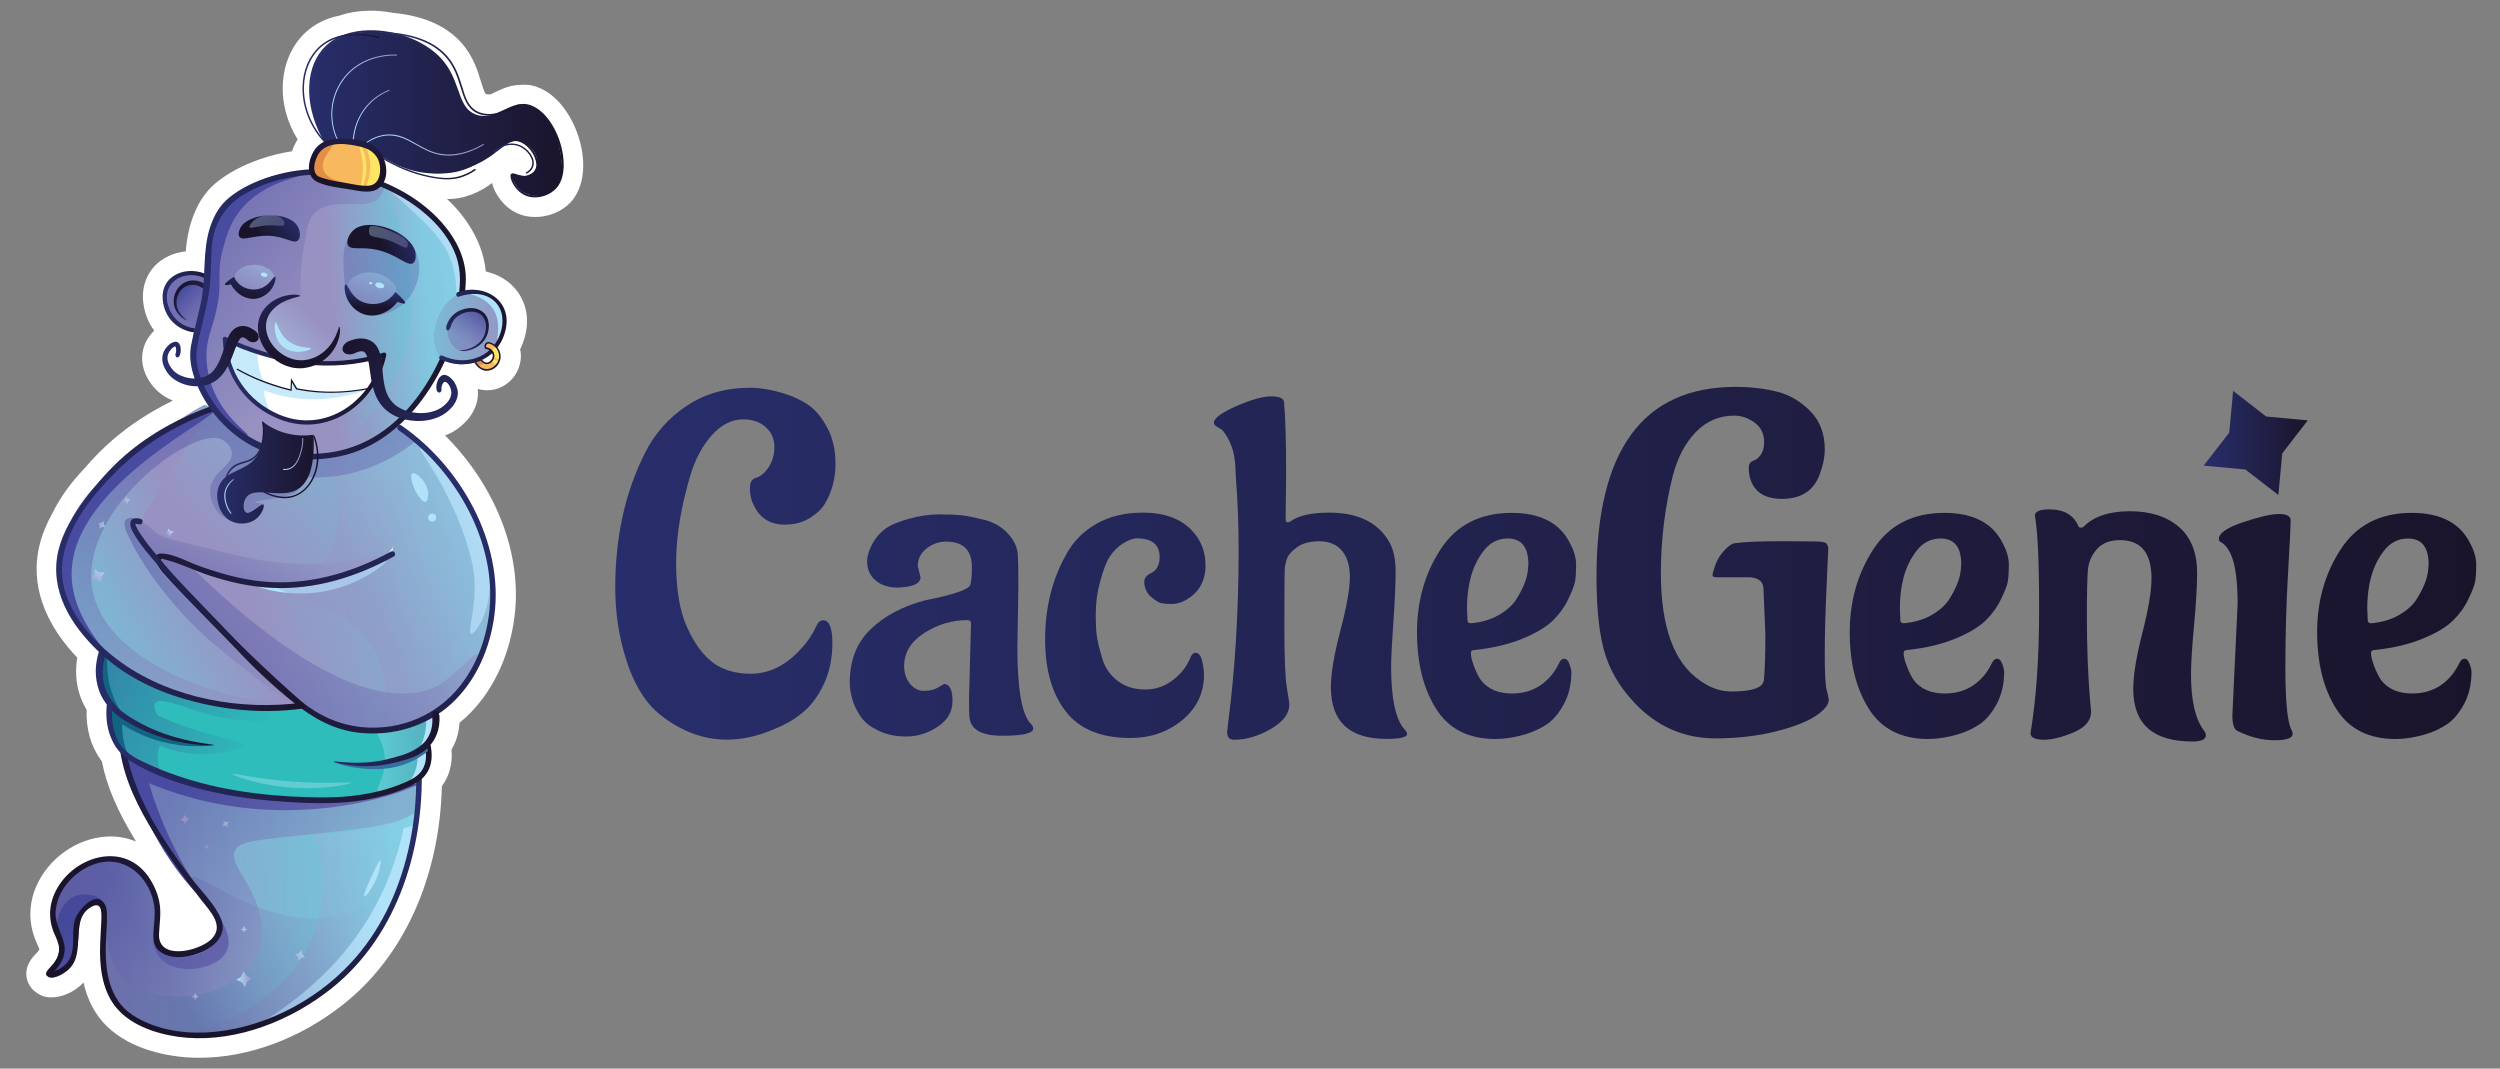 <?xml version="1.0" encoding="utf-8"?>
<!-- Generator: Adobe Illustrator 23.0.1, SVG Export Plug-In . SVG Version: 6.00 Build 0)  -->
<svg version="1.1" id="Layer_1" xmlns="http://www.w3.org/2000/svg" xmlns:xlink="http://www.w3.org/1999/xlink" x="0px" y="0px"
	 viewBox="0 0 2000 854.9" style="enable-background:new 0 0 2000 854.9;" xml:space="preserve">
<rect x="0" y="0" width="2000" height="854.9" fill="#808080" stroke="none"/>
<style type="text/css">
	.st0{fill:#FFFFFF;}
	.st1{fill:url(#SVGID_1_);}
	.st2{fill:url(#SVGID_2_);}
	.st3{fill:url(#SVGID_3_);}
	.st4{fill:url(#SVGID_4_);}
	.st5{fill:url(#SVGID_5_);}
	.st6{fill:url(#SVGID_6_);}
	.st7{fill:url(#SVGID_7_);}
	.st8{fill:url(#SVGID_8_);}
	.st9{fill:url(#SVGID_9_);}
	.st10{opacity:0.35;fill:url(#SVGID_10_);enable-background:new    ;}
	.st11{fill:#B0E2FA;}
	.st12{fill:#484B9F;}
	.st13{opacity:0.46;fill:url(#SVGID_11_);enable-background:new    ;}
	.st14{opacity:0.46;fill:url(#SVGID_12_);enable-background:new    ;}
	.st15{fill:url(#SVGID_13_);}
	.st16{fill:url(#SVGID_14_);}
	.st17{opacity:0.46;fill:url(#SVGID_15_);enable-background:new    ;}
	.st18{fill:#2EBDBA;}
	.st19{opacity:0.71;fill:url(#SVGID_16_);enable-background:new    ;}
	.st20{fill:#116582;}
	.st21{fill:url(#SVGID_17_);}
	.st22{fill:#1A142B;}
	.st23{opacity:0.35;fill:url(#SVGID_18_);enable-background:new    ;}
	.st24{fill:#B2E3FA;}
	.st25{fill:url(#SVGID_19_);}
	.st26{fill:url(#SVGID_20_);}
	.st27{opacity:0.35;fill:url(#SVGID_21_);enable-background:new    ;}
	.st28{opacity:0.46;fill:url(#SVGID_22_);enable-background:new    ;}
	.st29{fill:url(#SVGID_23_);}
	.st30{opacity:0.46;fill:url(#SVGID_24_);enable-background:new    ;}
	.st31{opacity:0.46;fill:url(#SVGID_25_);enable-background:new    ;}
	.st32{fill:url(#SVGID_26_);}
	.st33{fill:url(#SVGID_27_);}
	.st34{fill:#9892C2;}
	.st35{opacity:0.46;}
	.st36{fill:url(#SVGID_28_);}
	.st37{fill:url(#SVGID_29_);}
	.st38{opacity:0.46;fill:url(#SVGID_30_);enable-background:new    ;}
	.st39{fill:url(#SVGID_31_);}
	.st40{fill:url(#SVGID_32_);}
	.st41{opacity:0.35;fill:url(#SVGID_33_);enable-background:new    ;}
	.st42{fill:url(#SVGID_34_);}
	.st43{fill:url(#SVGID_35_);}
	.st44{fill:#C7EAFB;}
	.st45{fill:url(#SVGID_36_);}
	.st46{opacity:0.3;}
	.st47{opacity:0.35;fill:url(#SVGID_37_);enable-background:new    ;}
	.st48{fill:url(#SVGID_38_);}
	.st49{fill:url(#SVGID_39_);}
	.st50{fill:url(#SVGID_40_);}
	.st51{fill:url(#SVGID_41_);}
	.st52{fill:url(#SVGID_42_);}
	.st53{fill:url(#SVGID_43_);}
	.st54{opacity:0.35;fill:url(#SVGID_44_);enable-background:new    ;}
	.st55{opacity:0.35;fill:url(#SVGID_45_);enable-background:new    ;}
	.st56{fill:url(#SVGID_46_);}
	.st57{fill:#F8B85D;}
	.st58{fill:#FEE664;}
	.st59{fill:#E38F47;}
	.st60{fill:url(#SVGID_47_);}
	.st61{fill:url(#SVGID_48_);}
	.st62{fill:url(#SVGID_49_);}
	.st63{fill:url(#SVGID_50_);}
	.st64{fill:url(#SVGID_51_);}
	.st65{fill:url(#SVGID_52_);}
	.st66{fill:url(#SVGID_53_);}
	.st67{fill:#356FA1;}
	.st68{fill:url(#SVGID_54_);}
	.st69{fill:url(#SVGID_55_);}
	.st70{fill:url(#SVGID_56_);}
	.st71{opacity:0.35;fill:#C1E8FB;enable-background:new    ;}
	.st72{fill:url(#SVGID_57_);}
	.st73{fill:url(#SVGID_58_);}
	.st74{fill:url(#SVGID_59_);}
	.st75{fill:url(#SVGID_60_);}
	.st76{fill:url(#SVGID_61_);}
	.st77{fill:url(#SVGID_62_);}
	.st78{fill:url(#SVGID_63_);}
	.st79{fill:url(#SVGID_64_);}
	.st80{fill:url(#SVGID_65_);}
	.st81{fill:url(#SVGID_66_);}
	.st82{fill:url(#SVGID_67_);}
	.st83{fill:url(#SVGID_68_);}
	.st84{fill:url(#SVGID_69_);}
	.st85{fill:url(#SVGID_70_);}
	.st86{opacity:0.35;fill:url(#SVGID_71_);enable-background:new    ;}
	.st87{opacity:0.35;fill:url(#SVGID_72_);enable-background:new    ;}
	.st88{fill:url(#SVGID_73_);}
	.st89{fill:url(#SVGID_74_);}
	.st90{fill:url(#SVGID_75_);}
	.st91{fill:url(#SVGID_76_);}
	.st92{fill:url(#SVGID_77_);}
	.st93{fill:url(#SVGID_78_);}
	.st94{fill:url(#SVGID_79_);}
	.st95{fill:url(#SVGID_80_);}
	.st96{fill:url(#SVGID_81_);}
	.st97{fill:url(#SVGID_82_);}
	.st98{fill:url(#SVGID_83_);}
</style>
<path class="st0" d="M464.4,115L464.4,115c-4-16.6-15.5-38.4-34.7-45.4c-1.7-0.6-3.4-1.1-5.4-1.5c-1.8-0.2-3.6-0.3-5.6-0.3
	c-3.6,0-6.9,0.4-9.6,0.9c-5.1,1.3-9.6,3.4-13.3,5.2c-1,0.5-2.1,1-3.1,1.5c-2.1,0.3-3.3,0.1-3.9-0.2c-1.2-0.6-3-6.6-4.1-10.2
	c-2.5-8.2-6-19.6-14.9-30c-12.2-14.1-30.7-22.4-55.3-24.7c-7-1.3-13.7-1.9-20.3-1.7c-8.1,0.2-15.8,1.5-22.7,3.9
	c-10.6,2.1-19.7,6.6-27,13.4c-11.3,10.4-17.7,25.6-18.3,42.6c-0.5,14.8,3.7,29.9,11.9,43c-1.7,2.7-3.3,5.9-4.5,9.5
	c-9.1,1.4-18,3.6-26.6,6.7c-13.1,4.7-23.9,10.4-32.9,17.5c-12.3,9.7-17.4,21.6-20.6,30.7c-2.9,8.5-4.2,16.9-4.9,25.2
	c-7.6,0.8-15,3.5-20.9,8.1c-10,7.9-14.8,20.1-13,33.5c1.1,8.2,4.1,15.7,8.7,21.8c-0.5,0.5-1,1-1.5,1.5l-0.1,0.1
	c-4.5,5-7.3,11-7.9,17.2c-0.7,5.8,0.5,11.7,3.2,17.5l0.1,0.2c2.3,4.6,5.3,8.6,8.9,11.9c3.3,3,7.3,5.6,11.8,7.4c0.1,0,0.1,0,0.2,0.1
	c-0.4,0.3-0.8,0.5-1.2,0.8c-17.3,8.5-33.1,18.9-46.9,30.8c-7.7,6.7-15.1,14.1-22.5,22.8c-11,11.5-19.5,23.4-25.4,35.4
	c-5,9-8.5,17.6-10.6,26.4c-5.1,21.3-3.7,53.7,30.3,89.5c-0.8,5-1.1,10-0.8,14.9v0.2c0.5,7.8,2.5,15.2,5.7,21.8
	c0.8,1.7,1.7,3.2,2.6,4.9c-0.5,14.8,3.1,28.1,10.6,39c0.5,0.8,1.1,1.5,1.6,2.2c3.9,19.9,12.3,39.4,26.5,62.7
	c0.3,0.5,0.5,0.9,0.7,1.4c-8.7-3.7-18.4-4.9-28.6-3.4c-23.7,3.4-44.9,20.9-52.8,43.6c-4.2,12.2-4,25,0.5,37.2c0.7,1.9,1.5,3.5,2.1,5
	c0.6,1.4,1.4,2.9,1.6,3.8v0.1c-0.2,0.4-0.7,1.4-2.3,3c-0.1,0.2-0.3,0.3-0.5,0.5c-2.6,2.8-9,9.4-7.4,19c0.9,5.1,3.8,9.5,8.3,12.4
	c2.5,1.8,5.9,3.4,10.7,3.5c7.4,0.3,18.4-3.2,26.3-11.7c0.1-0.1,0.1-0.1,0.2-0.2c3.2,14.2,9.3,25.8,18.5,34.8
	c19.9,19.7,50.8,24.1,63.1,25c3.7,0.3,7.4,0.4,11.3,0.4c39,0,80.4-15.3,115.3-43c48.3-38.3,76.7-101.6,78.5-174.3
	c6-8,8.7-18,7.7-29.2c1.5-2.5,2.7-5.1,3.7-7.8c1.6-4.3,2.4-8.9,2.7-13.7c1.7-1.4,3.3-2.8,4.9-4.2c20.9-19.3,34.7-47.6,39-79.8
	c4-30.3-1.9-62.4-17.2-93.1c-9.7-19.4-22.8-37.4-38.2-52.7c2-0.8,3.9-1.7,5.8-2.7c4.5-2.5,8.4-5.8,12.2-10c4.4-5.2,7.2-11.2,8-17.2
	c0.3-2.5,0.4-4.9,0.1-7.4c1.7,0.5,3.4,0.9,5.2,1c14.3,1.3,27-9.3,29-23.4c0.5-3.1,0.4-6.3-0.3-9.2c1.5-2.9,2.6-6.1,3.6-9.3
	c3.4-11.9,2.3-23.3-3.2-33.1c-5.4-9.4-14.4-16.3-25.5-19.3c-0.8-0.3-1.7-0.5-2.4-0.7c-0.3-3.5-0.9-7-1.7-10.3
	c-3-12.4-9.1-24.3-18.1-35.6c-3.3-4.2-7.1-8.2-11.2-12c7.2,0.1,12.3-1.2,15.5-2.2c6.1-1.8,11.9-4.6,17.2-8.2l3.3-2.4
	c2.1,8.4,9.1,19.3,20.4,24.3c4.3,2,9.1,2.9,14.2,2.9c10.8,0,21.5-4.4,28.4-11.9C466.1,151.2,469.1,134.2,464.4,115z"/>
<linearGradient id="SVGID_1_" gradientUnits="userSpaceOnUse" x1="139.798" y1="797.551" x2="135.369" y2="811.681" gradientTransform="matrix(1 0 0 1 0 1.11)">
	<stop  offset="6.819570e-07" style="stop-color:#B2E3FA"/>
	<stop  offset="1" style="stop-color:#9892C2"/>
</linearGradient>
<polygon class="st1" points="136.4,812.1 135.5,810.2 133.7,809.2 135.5,808.1 136.4,806.4 137.5,808.1 139.3,809.2 137.5,810.2 "/>
<linearGradient id="SVGID_2_" gradientUnits="userSpaceOnUse" x1="248.142" y1="89.7" x2="449.739" y2="89.7" gradientTransform="matrix(1 0 0 1 0 1.11)">
	<stop  offset="6.819570e-07" style="stop-color:#282E6B"/>
	<stop  offset="1" style="stop-color:#1A142B"/>
</linearGradient>
<path class="st2" d="M260.4,114.1c-15.7-26.3-16.4-56.4-1.9-73.6c21.7-25.5,72-15.9,93.4,6.8c16.7,17.6,12.3,39.6,28.6,45.6
	c15.6,5.8,26.2-13.4,43.6-7.5c16.8,5.6,23.6,28.6,25,41.1c0.8,7.5,1.9,17.6-5,24.3c-7.1,6.8-19.8,7.4-27,2.1
	c-3.4-2.5-5.5-6.3-7.6-10.5c-0.9-1.7-1.2-2.4-0.8-2.9c1.4-2.3,9.9,3.5,15.9,0.3c3.5-1.9,5-6.3,5.2-9.4c0.5-7.3-6.2-15.6-13.6-17.4
	c-12.3-3-18.2,14-44.3,22c-11.4,3.4-20.1,3.7-21.8,3.8c-21.4,0.5-38.3-9-47.8-15.7c-4.3-2.8-11.9-7-22.1-8.7
	C271.9,112.6,264.9,113.2,260.4,114.1z"/>
<g>
	
		<linearGradient id="SVGID_3_" gradientUnits="userSpaceOnUse" x1="247.456" y1="89.991" x2="451.045" y2="89.991" gradientTransform="matrix(1 0 0 1 0 1.11)">
		<stop  offset="6.819570e-07" style="stop-color:#282E6B"/>
		<stop  offset="1" style="stop-color:#1A142B"/>
	</linearGradient>
	<path class="st3" d="M427.9,157.9c-2.7,0-5.5-0.5-7.8-1.6c-6.6-2.9-10.7-9.9-11.5-13.8c-0.3-1.6-0.2-2.6,0.5-3.2
		c0.9-1,2.3-0.5,3.8,0.2c2,0.8,4.7,1.8,8,1.1c2.7-0.6,6.1-2.4,7.4-5c1.2-2.4,1-5.8-0.5-9.6c-2.4-5.8-7.2-10.9-12-12.5
		c-7.2-2.5-13.5,2.4-21.6,8.5c-6.2,4.7-13.1,10.1-22.1,13.4c-19.1,7.1-42.7,3-70.2-12l0.7-1.4c27.1,14.8,50.4,18.8,69,11.9
		c8.7-3.2,15.7-8.5,21.8-13.2c8.1-6.2,15.1-11.6,23-8.8c5.2,1.9,10.4,7.3,12.8,13.4c1.7,4.2,1.9,8,0.4,10.9
		c-1.6,3.1-5.4,5.2-8.4,5.8c-3.7,0.8-6.9-0.4-8.8-1.2c-0.9-0.3-2.1-0.8-2.3-0.6c-0.1,0.1-0.3,0.7-0.1,1.9
		c0.7,3.6,4.5,10.1,10.6,12.7c7.2,3.1,17.4,0.9,22.9-5c5.7-6.1,7.3-17.6,4-31c-3.2-13.3-11.8-28.8-23.8-33.1
		c-7.3-2.6-13.6,0.5-20.5,3.7c-7.2,3.4-14.5,7-23.1,3.8c-9.1-3.3-12.1-11.5-15.4-20.9c-2.8-7.9-6-16.9-13.5-24.9
		c-12.7-13.5-35.5-22.2-56.6-21.7c-10.7,0.3-25.6,3-35.6,14.9c-14.3,16.9-13.5,46.7,2,72.7l-1.3,0.8c-15.8-26.6-16.6-57.1-1.8-74.5
		c10.4-12.2,25.7-15.1,36.8-15.4c21.6-0.6,44.8,8.3,57.8,22.1c7.7,8.2,11,17.3,13.9,25.4c3.3,9.4,6,16.9,14.5,20
		c8,2.9,15.1-0.5,22-3.7c6.8-3.2,13.8-6.7,21.7-3.8c12.5,4.5,21.5,20.5,24.7,34.2c3.3,13.7,1.7,25.9-4.4,32.3
		C440.6,155.4,434.1,157.9,427.9,157.9z"/>
</g>
<g>
	
		<linearGradient id="SVGID_4_" gradientUnits="userSpaceOnUse" x1="310.294" y1="58.106" x2="415.515" y2="58.106" gradientTransform="matrix(1 0 0 1 0 1.11)">
		<stop  offset="6.819570e-07" style="stop-color:#282E6B"/>
		<stop  offset="1" style="stop-color:#1A142B"/>
	</linearGradient>
	<path class="st4" d="M390.9,92.5c-3.7,0-7.1-0.8-10-2.4c-7.4-3.9-9.7-11.5-12.4-20.2c-2.4-7.5-4.9-16.2-11.6-23.9
		c-9.5-11.1-25.2-17.5-46.5-19l0.1-1.2c21.8,1.5,37.7,8,47.5,19.4c6.8,7.9,9.4,16.7,11.8,24.3c2.5,8.5,4.8,15.8,11.9,19.5
		c8,4.2,19.2,2.4,33.5-5.6l0.6,1C406,90,397.8,92.5,390.9,92.5z"/>
</g>
<g>
	
		<linearGradient id="SVGID_5_" gradientUnits="userSpaceOnUse" x1="241.962" y1="69.62" x2="303.434" y2="69.62" gradientTransform="matrix(1 0 0 1 0 1.11)">
		<stop  offset="6.819570e-07" style="stop-color:#282E6B"/>
		<stop  offset="1" style="stop-color:#1A142B"/>
	</linearGradient>
	<path class="st5" d="M259.9,114.4c-12-12.6-18.4-29.1-17.9-45.3c0.4-12.8,5.1-24,13.2-31.6c18.2-16.9,47-8.4,48.2-8l-0.3,1.1
		c-1.2-0.4-29.4-8.6-47.1,7.8c-7.7,7.2-12.4,18.4-12.8,30.8c-0.5,15.9,5.9,32,17.6,44.5L259.9,114.4z"/>
</g>
<g>
	
		<linearGradient id="SVGID_6_" gradientUnits="userSpaceOnUse" x1="394.966" y1="125.853" x2="427.062" y2="125.853" gradientTransform="matrix(1 0 0 1 0 1.11)">
		<stop  offset="6.819570e-07" style="stop-color:#282E6B"/>
		<stop  offset="1" style="stop-color:#1A142B"/>
	</linearGradient>
	<path class="st6" d="M421.2,139.1l-0.6-1c1.8-1,4-2.6,4.9-5.3c1.9-5.8-3.8-13-10.1-15.7c-6.3-2.6-14-0.9-19.7,4.5l-0.8-0.8
		c6.1-5.7,14.3-7.5,21-4.7c6.8,2.8,12.8,10.7,10.7,17.1C425.8,135.6,424,137.6,421.2,139.1z"/>
</g>
<g>
	
		<linearGradient id="SVGID_7_" gradientUnits="userSpaceOnUse" x1="305.582" y1="133.517" x2="380.748" y2="133.517" gradientTransform="matrix(1 0 0 1 0 1.11)">
		<stop  offset="6.819570e-07" style="stop-color:#282E6B"/>
		<stop  offset="1" style="stop-color:#1A142B"/>
	</linearGradient>
	<path class="st7" d="M357.6,143.5c-3.7,0-8.3-0.5-14.2-1.7c-12.9-2.6-25.7-7.7-37.9-15.1l0.6-1c12.1,7.3,24.7,12.3,37.5,15
		s19.5,1.6,24.3,0.2c4.3-1.3,8.3-3.2,12.1-5.9l0.7,1c-3.8,2.7-8,4.7-12.4,6.1C365.6,142.8,362.3,143.5,357.6,143.5z"/>
</g>
<g>
	
		<linearGradient id="SVGID_8_" gradientUnits="userSpaceOnUse" x1="265.131" y1="76.788" x2="317.703" y2="76.788" gradientTransform="matrix(1 0 0 1 0 1.11)">
		<stop  offset="6.819570e-07" style="stop-color:#B2E3FA"/>
		<stop  offset="1" style="stop-color:#9892C2"/>
	</linearGradient>
	<path class="st8" d="M269.7,112.1c-7.4-15.7-5.9-34.3,4.2-48.4c15.9-22.3,43.4-20,43.7-20l-0.1,0.8c-0.3,0-27.3-2.3-43,19.7
		c-9.9,13.9-11.5,32.1-4.1,47.6L269.7,112.1z"/>
</g>
<linearGradient id="SVGID_9_" gradientUnits="userSpaceOnUse" x1="50.575" y1="684.831" x2="315.402" y2="675.583" gradientTransform="matrix(1 0 0 1 0 1.11)">
	<stop  offset="1.340000e-02" style="stop-color:#9892C2"/>
	<stop  offset="0.996" style="stop-color:#6ECCDE"/>
</linearGradient>
<path class="st9" d="M331.6,579c2.4,14,4.7,33.9,3,57.6c-1.7,23-7.1,100.1-68.6,150.6c-41,33.7-101.3,51.6-144.9,34.3
	c-9.1-3.6-18.3-7.3-26.1-16.5C70.4,776,91.2,726,79.1,721.8c-4.4-1.6-10.2,4.2-11.8,5.8c-12.9,12.9-0.6,32.6-13,45.3
	c-5.7,5.8-14.2,7.5-15.2,6.3c-1.1-1.5,6.9-5.8,9.6-14.4c3.5-11.1-5.5-17.1-6.5-30.9c-1.4-18.4,12.9-32.4,14.2-33.7
	c9.4-8.9,27-17.6,43.3-11.5c14.1,5.3,20.4,19,22.2,23.1c10.2,22.5-2.6,38.3,6.3,46.7c10,9.4,40.4,3.1,46.8-12
	c5.6-12.9-12.8-24.1-39.8-65.6c-15.9-24.4-29.7-45.7-35.7-73c-6.2-28.3-2-53.4,2.6-70.1"/>
<linearGradient id="SVGID_10_" gradientUnits="userSpaceOnUse" x1="358.974" y1="695.381" x2="230.827" y2="741.56" gradientTransform="matrix(1 0 0 1 0 1.11)">
	<stop  offset="6.819570e-07" style="stop-color:#B2E3FA"/>
	<stop  offset="1" style="stop-color:#9892C2"/>
</linearGradient>
<path class="st10" d="M290.1,762.9c-51.8,61.4-132,69.8-133.9,65.5c-1.7-4,66.2-18.6,91.5-73.3c14.9-32.2,9.4-66.2,3.5-87.8
	c12.6-0.4,27.8-1.8,44.7-5.4c14.3-3.1,26.9-7.2,37.2-11.3C331.9,673.6,325.2,721.2,290.1,762.9z"/>
<path class="st11" d="M310.4,733.2c-34.4,63.1-99.3,87.5-100.7,85.4c-1.5-2.1,54.8-28.3,90.1-92.8c13-23.9,19.6-46.4,23.1-63.2
	c2.9-0.9,6-1.8,8.9-2.6C330.1,679,325.3,705.7,310.4,733.2z"/>
<path class="st12" d="M80.7,720.3c0,2-5.9,1.2-11.1,5.3c-11.1,8.6-1.7,25.9-12.8,43.3c-5.6,8.8-14.1,13.9-15.9,12.6
	c-2.3-1.7,7.2-12,6.9-28.2c-0.2-9-3.1-10.3-1.8-17.4c1.4-7.4,6.5-16.7,15.6-19.5C70.4,713.7,80.7,717.8,80.7,720.3z"/>
<linearGradient id="SVGID_11_" gradientUnits="userSpaceOnUse" x1="90.71" y1="786.497" x2="273.468" y2="674.128" gradientTransform="matrix(1 0 0 1 0 1.11)">
	<stop  offset="0.192" style="stop-color:#3E408C"/>
	<stop  offset="1" style="stop-color:#9892C2;stop-opacity:0"/>
</linearGradient>
<path class="st13" d="M302.3,744.2c-6.9,11.4-18.3,27.6-36.3,43.1c-10.6,9.1-63.3,52-124.3,39.5c-5.2-1.1-45.5-9.7-53.8-34
	c-1.2-3.2-3.7-12.6-4.5-24.3c-0.7-9,0.2-12.6-0.5-24.3c-1.1-19.2-2.1-21.6-3.8-22.3c-3.8-1.8-10.9,3.1-15.1,9
	c-10.9,15.3,1.8,32.3-8.9,44.4c-5.7,6.4-15,8-16.5,6.3c-1.6-2,8.4-7.8,11.3-19.3c3.1-12.5-5.9-17.2-5.5-32.8c0.4-16.7,11-28,12-29.2
	c3.1-3.3,15.2-14.8,32.9-13.1c13.4,1.3,24.4,9.7,29.7,19.1c3.9,7,4.5,14.3,5.7,28.4c1.2,14.4-0.6,19,3.5,24c6,7.2,17.1,6.8,20.2,6.6
	c11.5-0.5,25.5-7.3,28.5-17.6c5.6-18.9-27.9-40.7-24.4-45.8c4.7-6.7,57.2,39.9,110.3,31.9c29.1-4.3,50.2-23.9,62.8-38.4
	C317.8,711.6,310.1,727.9,302.3,744.2z"/>
<path class="st12" d="M174.8,735.2c1.7-0.4,11.2,13.6,7,24.6c-6,15.6-37.9,20.9-51.5,8.8c-7-6.3-8.7-16.9-7.4-17.6
	c1.3-0.7,4.5,7.7,13.6,12c10.2,4.7,20.7,0.8,22.4,0.1c2.7-1.1,9.9-3.8,13.6-10.7C177,744,173.5,735.5,174.8,735.2z"/>
<path class="st12" d="M334.6,626.9c0.5,2.4-64.2,29.4-144.2,18.8c-29.8-3.9-54.1-12.1-71.3-19.2c1.6,5.4,3.8,12.4,6.9,20.6
	c17.2,46.5,39,71.6,37.7,72.6c-1.6,1.1-33.8-29.9-52.5-79.4c-5.1-13.3-8-25.2-9.9-34c22,10.6,53.8,23.1,93.5,29.1
	C274.4,647.4,334.2,624.8,334.6,626.9z"/>
<linearGradient id="SVGID_12_" gradientUnits="userSpaceOnUse" x1="126.915" y1="653.746" x2="237.278" y2="744.043" gradientTransform="matrix(1 0 0 1 0 1.11)">
	<stop  offset="0" style="stop-color:#484B9F"/>
	<stop  offset="1" style="stop-color:#9892C2"/>
</linearGradient>
<path class="st14" d="M333.8,628.1c2.9,8.8,1.6,14.3,0.1,17.5c-6.8,14.4-32.6,16.2-109.4,24.4c-22.4,2.5-33.7,3.7-36.7,10.9
	c-5,12.3,18.9,27.8,21.5,60.6c0.5,5.8,0.1,10.8-1.4,16c-4.1,13.9-15,21.9-20.6,26.1c-2,1.5-10.7,7.9-23.5,11.3
	c-22,5.7-56,2.2-70.2-18.4c-14.4-20.7-3.4-51.1-14.5-54.5c-3.1-1-6.3,0.8-7.8,1.7c-15.3,8.6-3.4,38.3-20,51.6
	c-4.8,3.8-10.9,5.4-12.2,3.9c-2.1-2.4,9-10.6,9.9-23.5c0.7-9.9-5.4-12.4-6.8-21.8c-2.5-15.7,10.2-38,31.2-44.3
	c14.2-4.2,30.6-0.6,40.7,9.4c8.4,8.3,10.6,19.3,11.3,22.9c3.3,17.2-4.4,28.8,3,36.7c2.5,2.7,5.7,3.6,8,4.3
	c13.6,3.9,34-4.3,38.7-16.3c7.2-18.3-25.7-36.6-54.2-88.2c-11.3-20.6-17.7-38.7-21.3-50.4c26.4,12.5,71.1,29.8,129,32.3
	C272.6,642.3,308.9,635.2,333.8,628.1z"/>
<g>
	
		<linearGradient id="SVGID_13_" gradientUnits="userSpaceOnUse" x1="254.535" y1="582.428" x2="115.695" y2="742.045" gradientTransform="matrix(1 0 0 1 0 1.11)">
		<stop  offset="6.819570e-07" style="stop-color:#282E6B"/>
		<stop  offset="1" style="stop-color:#1A142B"/>
	</linearGradient>
	<path class="st15" d="M329.3,579.6c11.2,65-2.6,141.3-48.6,190.7c-29.4,31.7-72.8,53.6-116.2,55.7c-20,0.9-41.8-2.9-58.8-14.2
		c-18.2-12.2-21.6-34.5-21.1-54.8c0.2-7.3,0.9-14.5,1-21.8c0-3.9,0.2-9.1-2.2-12.5c-7.3-10.9-21.4,6.3-23.5,13.2
		c-2.6,8.7-0.3,18-2.5,26.8c-1.5,5.9-5.5,10.5-11,13c0,0-7.1,2.5-5.2,3.6c0.1,0.1,3.6-3.8,4-4.3c4.5-5.3,7.5-11.8,6.3-18.8
		c-1.8-9.4-7.5-16.8-7-26.8c1.1-17.7,15.4-32.9,31.7-38.3c22.5-7.4,41.8,8.8,46.6,30.3c2.2,9.4-0.1,18.1-0.1,27.5
		c0,5.2,1.5,9.9,6,12.9c10.7,7.3,28.2,3.2,38.3-3.1c8.2-5.1,13.8-13.5,10-23.1c-5-12.4-16.5-23.2-24.4-33.7
		c-29.2-38.9-57-82.4-53.3-133.1c0.8-10.2,2.6-20.2,5.3-30.1c0.8-2.8-3.6-4-4.4-1.2c-5.7,20.8-7.4,42.4-4,63.9
		c3.8,23.7,14.6,45,27.1,65.2c11.8,18.7,24.5,36.6,38.1,53.9c7.2,9,18.5,20.7,7.3,31.2c-9.8,9.2-42.2,17-41.5-4.4
		c0.4-8.8,2-17.2,0.2-26.1c-1.5-7.2-4.7-14.3-8.9-20.2c-21.7-30.4-65.5-13.7-76.3,17.4c-3,8.7-2.8,17.8,0.4,26.5
		c1.5,3.8,3.6,7.5,4.4,11.6c1.3,6.5-1.9,11.8-6.1,16.5c-2,2.3-6.7,6.2-2.2,8.5c4.7,2.4,13.3-3.3,16.5-6.3
		c14.3-13.3-0.4-40.9,18.9-50.2c8.4-4,7,7.9,6.9,12.8c-0.3,7.8-1,15.7-1,23.6c0.1,17.3,3.3,35.6,16.2,48.2
		c13.3,13.2,35,19.1,53.2,20.6c41.2,3.2,83.7-14,115.5-39.2c54.6-43.2,76-116.8,72.1-184.4c-0.6-9.5-1.7-18.9-3.3-28.2
		C333.2,575.5,328.8,576.8,329.3,579.6L329.3,579.6z"/>
</g>
<linearGradient id="SVGID_14_" gradientUnits="userSpaceOnUse" x1="170.499" y1="439.299" x2="360.296" y2="267.157" gradientTransform="matrix(1 0 0 1 0 1.11)">
	<stop  offset="1.340000e-02" style="stop-color:#9892C2"/>
	<stop  offset="0.996" style="stop-color:#6ECCDE"/>
</linearGradient>
<path class="st16" d="M305.8,447.9c-24.6,24.8-58.9,23.5-94,22.2c-31.3-1.2-103.7-3.8-116.4-43.8c-9.7-30.4,17.1-75.7,68.1-102.5
	c10.9,4.2,27.5,9.7,48.3,12.6c59.1,8.3,84.9-13.5,104,1.5C339,356.2,337.1,416.3,305.8,447.9z"/>
<linearGradient id="SVGID_15_" gradientUnits="userSpaceOnUse" x1="182.368" y1="491.804" x2="213.261" y2="422.296" gradientTransform="matrix(1 0 0 1 0 1.11)">
	<stop  offset="0" style="stop-color:#484B9F"/>
	<stop  offset="1" style="stop-color:#9892C2"/>
</linearGradient>
<path class="st17" d="M314,443.2c1.5,5.1-80.5,30.8-110,24.5c-27.7-5.9-35.5-9.5-35.5-9.5c-10.4-4.9-19.4-11.5-33.6-11.8
	c-4.3-0.1-5.4,0.5-8.4-0.3c-14.7-3.7-23.9-25.1-20.1-28.8c1.1-1.1,3-0.6,5.4,0c6.3,1.6,9.7,5.9,12.6,8.5c2.5,2.3,5.4,3.9,19.6,7.4
	c44.7,11.2,67,16.8,90.6,17.7C284.8,453.2,313.1,440,314,443.2z"/>
<path class="st18" d="M94.3,508.7c31.7,10.9,70.2,21.5,114.6,28.6c46.3,7.4,87.7,9.3,122.3,8.7c3.5,2.3,9.4,6.6,13.3,14.1
	c1.5,2.7,8.2,15.1,3,27.4c-1.7,4.1-4.2,7.1-6,8.7c0.5,3.5,1,7,1.5,10.5c0.1,2,0.1,6-2,10.4c-1.9,3.9-4.4,6.4-5.9,7.6
	c-24.6,8.8-76.1,23.4-139.8,12.1c-43.9-7.8-76.8-25-96.8-37.6c-2.6-3.1-6.6-8.7-9-16.8c-2.6-8.7-2.2-16.2-1.7-20.3
	c-2.6-2.9-9.5-11.6-10-24c-0.1-3.4-0.3-10.4,3.9-17.7C85.8,513.5,91.8,510,94.3,508.7z"/>
<linearGradient id="SVGID_16_" gradientUnits="userSpaceOnUse" x1="86.221" y1="524.34" x2="217.517" y2="582.901" gradientTransform="matrix(1 0 0 1 0 1.11)">
	<stop  offset="0" style="stop-color:#356FA1"/>
	<stop  offset="1" style="stop-color:#2EBDBA"/>
</linearGradient>
<path class="st19" d="M194.6,595.8c0,3.7-18,8.1-34.8,7.6c-13.8-0.4-24.9-4-32.1-7c-0.7,2.3-1.4,5.3-1.5,8.9
	c-0.1,5.6,1.3,10,2.4,12.5c-3.7-1.9-9.3-4.7-16.3-8c-11.1-5.3-12.9-5.9-15.2-7.5c-5.4-4-10.6-12.8-9.2-34.5
	c-2.5-4.4-6.2-11.8-7.7-21.6c-1.7-10.1-0.5-18.5,0.6-23.6c4.9,4.3,11,8.9,18.1,13.4c10.7,6.6,20.8,10.8,28.9,13.5
	c14.5,6,34.9,12.5,59.9,15.4c21.4,2.4,39.9,1.4,54-0.6c9.4,7.3,22.5,15.2,39.1,18.2c37.2,6.9,67-14.6,67.3-14
	c0.4,0.9-53.2,37.4-91.9,18.2c-8.3-4.1-13.9-9.9-17.2-13.6c-27.6,5.7-49,3.6-63.9,0.4c-24.5-5.4-46.6-17.2-50.9-11.1
	c-1.8,2.5,0,6.8,1.9,10c5.6,2.5,14.2,6.2,24.9,9.8C178.7,591.8,194.6,592.3,194.6,595.8z"/>
<path class="st20" d="M87.3,546.3c2.3,10.7,6.7,18.8,10.2,24.3c7.1,5.4,17,11.9,29.9,17c17.2,6.9,32.6,8.5,42.9,8.7
	c-10.6,1.2-27.8,1.6-47.2-4.8c-10.4-3.4-18.9-7.8-25.3-12c-0.1,1.4-0.1,3.2,0.1,5.5c0.7,12,5.1,19.1,4.3,19.5
	c-0.9,0.5-8.5-8.1-12.2-20.7c-2.3-7.8-2.4-14.8-2.1-19.5c-2.9-3-8.5-9.8-9.5-19.6c-1.1-11.4,4.6-21.8,6.4-21.4
	C86.7,523.9,84.6,533.1,87.3,546.3z"/>
<g>
	
		<linearGradient id="SVGID_17_" gradientUnits="userSpaceOnUse" x1="76.652" y1="556.14" x2="171.232" y2="556.14" gradientTransform="matrix(1 0 0 1 0 1.11)">
		<stop  offset="6.819570e-07" style="stop-color:#282E6B"/>
		<stop  offset="1" style="stop-color:#1A142B"/>
	</linearGradient>
	<path class="st21" d="M84.2,524.6c0.8-2.8,0.6-5.5-0.6-6.3c-1.4-1-3.9,1-5,4.7c-1.6,5.8-2.3,11.7-1.9,17.2s1.8,11.1,4,15.8
		s5.4,8.7,8.6,12.2c3.4,3.5,7.2,6.1,10.8,8.3c14.6,8.9,28,13.3,38.7,16c10.8,2.6,18.9,3.3,24.3,3.7c5.4,0.3,8,0.1,8-0.1
		c0-0.3-2.6-0.6-7.8-1.4c-5.3-0.8-13.2-2.1-23.7-5.1c-10.4-3-23.3-7.9-37.1-16.9c-3.4-2.3-6.9-4.8-9.7-7.9c-2.8-3.2-5.6-7-7.4-11.2
		c-2-4.2-3-8.9-3.2-13.9C82,535,82.6,529.8,84.2,524.6z"/>
</g>
<g>
	<path class="st22" d="M84.7,519.5c2.1-2.5,4.2-4.9,6.9-6.8c2.4-1.8,3-1.7,5.9-0.9c4.4,1.3,8.8,2.8,13.2,4.2
		c10.1,3.1,20.3,6.1,30.6,8.8c22.5,6,45.4,10.8,68.4,14.6c43.5,7.2,87.7,10.3,131.8,9.4c-0.6-0.5-1.3-1-1.9-1.5
		c2.4,6.8,4.1,13.6,5.2,20.7c0.4,2.4,4.1,1.5,3.8-1.1c-1.1-7.1-2.8-13.9-5.2-20.7c-0.3-0.8-1-1.5-1.9-1.5
		c-47.1,0.9-94.3-2.7-140.7-11c-23.2-4.1-46.3-9.4-69-15.8c-9.9-2.7-19.8-5.8-29.6-8.9c-3.5-1.2-6.6-3.2-10-1.7
		c-4,1.9-7.5,5.7-10.3,9C80.4,518.7,83.1,521.5,84.7,519.5L84.7,519.5z"/>
</g>
<linearGradient id="SVGID_18_" gradientUnits="userSpaceOnUse" x1="301.18" y1="602.127" x2="348.553" y2="602.127" gradientTransform="matrix(1 0 0 1 0 1.11)">
	<stop  offset="6.819570e-07" style="stop-color:#B2E3FA"/>
	<stop  offset="1" style="stop-color:#9892C2"/>
</linearGradient>
<path class="st23" d="M342.2,597c0.6,2.5,1.1,6.3,0.8,10.7c-0.3,4-1.2,7.4-2.1,9.7c-27.8,16.9-36.3,18.3-38.3,15.9
	c-2.5-2.8,4.8-10.3,5.3-23.3c0.4-9.9-3.3-18.2-6.8-23.9c15.7-4.6,31.3-9.2,46.9-13.8c0.4,2.5,0.7,5.9,0.1,9.7
	C347.2,589,344.2,594.2,342.2,597z"/>
<path class="st24" d="M349.4,583.1c-0.3,8.1-6.2,13-7.2,13.8c0.9,3,2,8.5,0.1,14.5c-3.3,10.5-13.8,16.2-14.9,15.2
	c-0.9-0.8,4.9-6,6.3-16c0.4-2.6,0.3-4.9,0.1-6.6c0.5-1,1.1-2.6,1.9-4.6c2.5-6.6,4.2-10.9,4.9-16.4c0.2-2,0.5-4.7,0.2-8
	c2-0.8,3.8-1.6,5.8-2.4C347.5,574.3,349.6,578.1,349.4,583.1z"/>
<g>
	
		<linearGradient id="SVGID_19_" gradientUnits="userSpaceOnUse" x1="85.19" y1="600.217" x2="345.448" y2="600.217" gradientTransform="matrix(1 0 0 1 0 1.11)">
		<stop  offset="6.819570e-07" style="stop-color:#282E6B"/>
		<stop  offset="1" style="stop-color:#1A142B"/>
	</linearGradient>
	<path class="st25" d="M340,597.6c1.4,6.4,1.3,12.9-2.4,18.6c-4,6.2-12.4,9.3-19,11.9c-10.1,3.9-20.7,6.4-31.3,7.9
		c-18.3,2.7-37.1,2.1-55.6,1.1c-38.1-2.2-75.7-9.1-110.7-24.7c-9.2-4.1-20.3-9-25.7-18c-5.5-9.2-6.5-21.6-5.2-32
		c0.4-2.9-4.2-2.8-4.5,0c-2.3,18.8,3.1,36.8,19.6,47c21.7,13.3,48.5,21,73.3,25.9c17.1,3.4,34.6,5.2,52,6.3
		c20.9,1.3,41.8,1.8,62.5-1.9c13.6-2.5,27.5-6.3,39.7-13.2c11.4-6.5,14.3-17.8,11.8-30.1C343.8,593.5,339.4,594.8,340,597.6
		L340,597.6z"/>
</g>
<linearGradient id="SVGID_20_" gradientUnits="userSpaceOnUse" x1="202.51" y1="497.328" x2="451.958" y2="420.574" gradientTransform="matrix(1 0 0 1 0 1.11)">
	<stop  offset="1.340000e-02" style="stop-color:#9892C2"/>
	<stop  offset="0.996" style="stop-color:#6ECCDE"/>
</linearGradient>
<path class="st26" d="M320.1,342.2c13.2,9,36.8,27.8,54.2,61.4c8.6,16.6,21.7,42.1,20.1,77.4c-0.4,9.2-3.3,50.2-33.5,78.9
	c-36,34.3-80.8,22.9-87,21.3c-19.9-5.4-33.1-17-58.9-39.5c-11.4-10-12.3-12.2-42.8-44c-37.2-38.8-47.4-47.6-45.6-51.6
	c3.4-7.2,38.5,17.1,84.4,21.3c41.3,3.8,76.9-9.8,103.1-24.3"/>
<path class="st11" d="M384.5,498.3c-2.2,4.2-6,9.6-7.7,8.9c-3.2-1.2,4.3-20.6,2.7-44.7c-0.2-3.4-1.1-14-8.4-34.9
	c-15.4-43.3-36.6-67.4-34.7-68.8c2.3-1.7,28.7,21.4,44.2,57.2C386.9,430.9,400.1,468,384.5,498.3z"/>
<path class="st11" d="M308.9,448.5c0.8,1.6-18.1,17.6-45.1,23.7c-31.6,7.2-60-2.7-59.8-4.5c0.2-1.5,22.1,3.8,53.5-2
	C289,459.9,308.1,446.9,308.9,448.5z"/>
<linearGradient id="SVGID_21_" gradientUnits="userSpaceOnUse" x1="415.332" y1="409.586" x2="292.3" y2="471.666" gradientTransform="matrix(1 0 0 1 0 1.11)">
	<stop  offset="6.819570e-07" style="stop-color:#B2E3FA"/>
	<stop  offset="1" style="stop-color:#9892C2"/>
</linearGradient>
<path class="st27" d="M388,515.8c-3.8,10.7-14.3,40.4-44.8,57.3c-15.8,8.7-30.9,10.7-39.9,11.2c5-17.2,8.5-40.6-2.2-61.3
	c-20.5-39.7-82.1-47.8-80.4-55c0.5-2,5.8-3.6,27.8-1.8c4.4-4.7,20.6-22.9,22-51.4c1.3-26-10.5-44.4-14.4-50
	c20.6-9.3,41.3-18.6,61.9-27.9c6,5.1,14.4,12.7,23.6,22.9c16.3,17.9,40.8,45.1,49.3,85.8C393.6,458,398.9,484.8,388,515.8z"/>
<linearGradient id="SVGID_22_" gradientUnits="userSpaceOnUse" x1="179.19" y1="552.269" x2="328.281" y2="437.063" gradientTransform="matrix(1 0 0 1 0 1.11)">
	<stop  offset="0" style="stop-color:#484B9F"/>
	<stop  offset="1" style="stop-color:#9892C2"/>
</linearGradient>
<path class="st28" d="M269.3,579.9c-28.9-9-43.2-30.4-64.3-48.6c-30-26.1-84.5-77.2-78.5-85.1c1.5-2,7.3-1.9,26.9,7.7
	c119.5,116.6,175,104.1,193.5,96.2c15.8-6.7,32.4-29.8,35.9-27c2.8,2.4-5,19.4-17.1,32.4c-26.2,28.4-64,28.7-68.5,28.7
	C293.3,584.4,282.7,584,269.3,579.9z"/>
<linearGradient id="SVGID_23_" gradientUnits="userSpaceOnUse" x1="176.692" y1="458.854" x2="33.709" y2="534.813" gradientTransform="matrix(1 0 0 1 0 1.11)">
	<stop  offset="1.340000e-02" style="stop-color:#9892C2"/>
	<stop  offset="0.996" style="stop-color:#6ECCDE"/>
</linearGradient>
<path class="st29" d="M167.7,328.1c-25.7,9.3-62.5,27.7-91.1,64.2c-13.5,17.2-33,42-28.8,72.8c2.5,18.5,12.5,30.9,21.3,41.7
	c32.3,40.1,79.6,50.6,97.7,54.7c31.2,7,57.6,5.4,75,3c-24.4-21.3-45.4-41.4-62.9-59.2c-0.6-0.7-1.7-1.7-2.9-3
	c-8.7-8.9-75.9-77.6-69.4-85.1c0.6-0.6,1.9-1.1,5.4,0"/>
<linearGradient id="SVGID_24_" gradientUnits="userSpaceOnUse" x1="157.946" y1="308.993" x2="240.946" y2="565.29" gradientTransform="matrix(1 0 0 1 0 1.11)">
	<stop  offset="0" style="stop-color:#484B9F"/>
	<stop  offset="1" style="stop-color:#9892C2"/>
</linearGradient>
<path class="st30" d="M320.1,342.2c6.1,3.4,10.5,7.4,13.2,10c-7.6,6.5-38.8,31.1-84.4,29.7c-10.9-0.3-29-7-29.6-5
	c-0.7,2.1,20,8.6,19.2,14.3c-1,7.2-34.7,8.6-34.5,10.6c0.1,0.9,6.2,0.1,6.8,1.9c1.1,3.1-13.2,16.7-27,12.4
	c-10.4-3.1-16.2-14.9-15.7-24.2c0.8-14.4,19.2-19.6,17.3-30.5c-0.9-5.3-6-8.8-8.2-9.9c-22.7-11-114.7,56.6-103.2,120.3
	c9,50,77.4,73.9,91.9,78.9c37.9,13.2,76,11.5,75.9,13.8c-0.1,1.6-16.8,2.8-33.8,2.1c-23.3-1-82-3.4-126.2-46.1
	c-13.4-12.9-28.4-27.4-32.8-48.5C39.6,427.3,82.2,371,155,334.3c2.8-1.8,7.3-4.2,12.8-6.2c26.5-9.1,39.8,6.5,74.2,10
	C278.4,341.9,294.7,327.7,320.1,342.2z"/>
<linearGradient id="SVGID_25_" gradientUnits="userSpaceOnUse" x1="99.708" y1="489.093" x2="240.092" y2="489.093" gradientTransform="matrix(1 0 0 1 0 1.11)">
	<stop  offset="0" style="stop-color:#484B9F"/>
	<stop  offset="1" style="stop-color:#9892C2"/>
</linearGradient>
<path class="st31" d="M146.7,472.1c56.3,61,95.2,91.8,93.3,94.1c-1.9,2.3-42.5-29-70.4-52.2c0,0-44.4-36.9-67.3-86.1
	c-1.3-2.6-4.1-8.9-1.7-11.9c1.7-2,5.4-2.4,6.4-1.1c0.7,0.9-0.5,2.2-0.7,4.3c-0.3,3.3,1.9,5.9,3.7,8.2c2.3,2.9,5.3,7.3,8.6,13.5
	C125.6,448.6,135.1,459.4,146.7,472.1z"/>
<path class="st12" d="M57.3,459.6c0.2,37.1,32.4,65.5,30.8,66.5c-1.7,1.1-38.6-28.8-40.3-70.5c-2.1-49.9,47.4-86,70.7-102.8
	c26-18.8,52.6-29.1,54.4-26.2C176.9,333.3,56.8,387.5,57.3,459.6z"/>
<g>
	
		<linearGradient id="SVGID_26_" gradientUnits="userSpaceOnUse" x1="371.793" y1="387.742" x2="160.952" y2="575.8" gradientTransform="matrix(1 0 0 1 0 1.11)">
		<stop  offset="6.819570e-07" style="stop-color:#282E6B"/>
		<stop  offset="1" style="stop-color:#1A142B"/>
	</linearGradient>
	<path class="st32" d="M318.9,344.2c43.2,29.7,76.1,84.8,73.1,138.2c-1.2,21.7-7.8,43.4-20.2,61.3c-17.2,25.1-45.4,39.2-75.7,38.4
		c-18.5-0.5-35-6.4-50.1-17.2c-16.3-11.8-31.7-25.5-45.5-40.1c-18.4-19.6-37.1-38.9-55.8-58.3c-4.9-5.1-10.5-10.1-14.5-16
		c-3-4.3-1.5-3.8,3.2-2.5c11.6,3.1,22.4,8.5,33.8,12.3c16.4,5.4,33.2,9.2,50.5,10c34.3,1.6,67.5-8.7,97.3-25.1
		c2.5-1.4,0.3-5.4-2.3-3.9c-32,17.5-67.9,27.7-104.6,23.7c-17-1.9-33.5-6.7-49.5-12.5c-8.7-3.2-18.3-8.7-27.7-9.6
		c-12.7-1.3-4,11.2-0.2,15.5c19,21.4,39.8,41.2,59.4,62c14.1,15,28.7,28.8,44.9,41.7c15.7,12.6,32.2,21.9,52.4,24.1
		c26.9,2.9,54-5,74-23.5c19.6-18.2,30.6-44,34.1-70.3c7.7-58.3-27.1-119.6-74.4-152C318.8,338.6,316.5,342.5,318.9,344.2
		L318.9,344.2z"/>
</g>
<g>
	
		<linearGradient id="SVGID_27_" gradientUnits="userSpaceOnUse" x1="44.986" y1="445.387" x2="243.992" y2="445.387" gradientTransform="matrix(1 0 0 1 0 1.11)">
		<stop  offset="6.819570e-07" style="stop-color:#282E6B"/>
		<stop  offset="1" style="stop-color:#1A142B"/>
	</linearGradient>
	<path class="st33" d="M170.4,324.4c-25.5,9-49.6,22-70.2,39.7c-12.5,10.8-23.1,23.1-32.9,36.4c-8.9,12.1-17.1,25.2-20.6,39.9
		c-7.5,31.8,9.9,59.5,32,80.7c19.4,18.6,43.9,31,69.6,38.3c30.4,8.7,61.9,11.8,93.3,7.5c1.8-0.2,3.2-2.4,1.6-3.9
		c-29.8-26-58.2-53.6-85.3-82.4c-11.1-11.8-22.1-23.7-32.4-36.2c-4.4-5.3-8.7-10.6-12.5-16.3c-1.4-2-2.8-4.1-3.7-6.3
		c-1.4-3.1-2-3.2,2-2.3c2.8,0.7,4-3.7,1.2-4.4c-9.8-2.5-9.6,4.6-5.9,11.1c5.7,10.1,13.8,19.1,21.4,27.8c16,18.5,32.9,36.3,50.2,53.7
		c20,20.3,40.7,39.7,62.1,58.3c0.5-1.3,1.1-2.5,1.6-3.9c-48.6,6.5-103.8-3-144.4-31.8c-24.4-17.2-49.9-46-47.8-77.7
		c1.9-29.8,25.3-58.1,45.9-78c21.6-20.9,48-36.1,76.2-46C174.5,327.8,173.3,323.4,170.4,324.4L170.4,324.4z"/>
</g>
<path class="st34" d="M161.2,219.7c-7.6-3.1-18.6-2.1-24.8,5.1c-7.8,9.1-4.3,23.9,3.4,32.1c9.3,9.8,26.2,11.8,33.5,4.6
	C183.1,252.1,177,226.1,161.2,219.7z"/>
<g class="st35">
	<path class="st12" d="M161.2,219.7c-7.6-3.1-18.6-2.1-24.8,5.1c-7.8,9.1-4.3,23.9,3.4,32.1c9.3,9.8,26.2,11.8,33.5,4.6
		C183.1,252.1,177,226.1,161.2,219.7z"/>
</g>
<g>
	
		<linearGradient id="SVGID_28_" gradientUnits="userSpaceOnUse" x1="130.139" y1="240.405" x2="175.144" y2="240.405" gradientTransform="matrix(1 0 0 1 0 1.11)">
		<stop  offset="6.819570e-07" style="stop-color:#282E6B"/>
		<stop  offset="1" style="stop-color:#1A142B"/>
	</linearGradient>
	<path class="st36" d="M166.7,220.2c-16.4-8.7-39.1-0.5-36.4,20.7c2.7,21.7,25.3,30.8,43.9,22.1c2-0.9,0.3-3.8-1.8-2.9
		c-15.2,7.1-33.3,1-38-16c-5.5-19.6,14.8-29.4,30.6-21C166.9,224.1,168.7,221.2,166.7,220.2L166.7,220.2z"/>
</g>
<linearGradient id="SVGID_29_" gradientUnits="userSpaceOnUse" x1="264.502" y1="247.783" x2="340.334" y2="243.215" gradientTransform="matrix(1 0 0 1 0 1.11)">
	<stop  offset="1.340000e-02" style="stop-color:#9892C2"/>
	<stop  offset="0.996" style="stop-color:#6ECCDE"/>
</linearGradient>
<path class="st37" d="M369.3,232.2c-1.9,23.9-10,42.4-16.2,53.8c-2.4,8.8-11.4,37.3-39.2,57.2c0,0-27,19.4-65.1,19.5
	c-1.9,0-3.7-0.1-3.7-0.1c-0.6,0-1.3-0.1-2-0.1c-7.3-0.4-41.6-3.2-67.3-31.2c-7.1-7.7-21.6-23.5-22.5-47c-0.5-11.4,2.4-20.6,4.7-26.3
	c2.4-6.8,4.3-9.3,6.1-16.7c1.8-7.4,1.5-12.2,1.7-19.9c0,0,0.4-15.4,2.8-29.6c4.3-24.9,26.4-39.7,28.9-41.5
	c13.6-9.4,26.9-11.1,38.9-12.6c8.7-1.2,28.5-2.7,52.7,4.5c28.8,8.6,74.7,32.6,80.2,70.1C370.4,219.5,369.8,226.6,369.3,232.2z"/>
<linearGradient id="SVGID_30_" gradientUnits="userSpaceOnUse" x1="164.447" y1="183.653" x2="265.619" y2="258.567" gradientTransform="matrix(1 0 0 1 0 1.11)">
	<stop  offset="0" style="stop-color:#484B9F"/>
	<stop  offset="1" style="stop-color:#9892C2"/>
</linearGradient>
<path class="st38" d="M240.9,237.9c-10-1.9-20,1.6-25.6,9.1c-8.9,12.1-1.1,27,0,28.9c5.2,9.5,14,13.2,16.9,14.3
	c-1.9,25-3.6,50.1-5.5,75.1c-10.1-3.3-48.6-17.2-64.9-53.8c-6.3-14.3-7.4-27.6-7.4-29.9c-1.9-26.9,10.9-30.7,12.9-62.5
	c1.2-18.9-2.6-28.1,4.6-42.9c4.3-8.7,9.9-14.1,12.4-16.6c15.1-14.3,41.5-25.1,66.2-19.6c18.5,4.1,28.8,15.6,43.8,10.3
	c4-1.4,10.5-4.7,12.4-2.5c1.6,1.8-0.4,6.3-2.1,8.8c-9.6,14.2-37.9-0.7-52.8,13.7c-4.7,4.5-6.1,12-8.7,26.9
	C240.1,214.2,240.3,228.5,240.9,237.9z"/>
<path class="st12" d="M188.3,173.7c-5.1,8-7.3,15.7-9.5,23.7c-6.4,22.7-0.4,25.5-5.4,49.2c-3.8,18.2-9.3,25.1-8.1,42.4
	c0.5,7,1.8,12.2,2.3,14c7.5,28.7,31.7,43.9,30.5,45.1c-1.4,1.5-20.6-10.1-33.2-31.3c-2.5-4.1-5.2-8.7-7.3-15.4
	c-5.2-17,0.9-25.7,5.4-57.9c2.1-14.8,1-14.6,3.9-36.3c2.4-18.2,3.6-27.4,5.2-31.2c12.8-31.5,66.7-36.8,67.2-35.3
	C239.6,141.9,205.5,146.4,188.3,173.7z"/>
<path class="st11" d="M362,196.5c6.8,13.2,12.3,34.1,6,38.5c-1.1,0.7-2.3,0.9-3,0.9c0.4-15.8-3.5-26.8-6.6-33.1
	c-6.5-13.7-16.8-23.2-33.1-38.4c-8.6-8-11.4-9.5-11.2-9.8C314.8,153.6,347,167.4,362,196.5z"/>
<linearGradient id="SVGID_31_" gradientUnits="userSpaceOnUse" x1="144.68" y1="231.159" x2="165.468" y2="251.68" gradientTransform="matrix(1 0 0 1 0 1.11)">
	<stop  offset="0" style="stop-color:#484B9F"/>
	<stop  offset="0.991" style="stop-color:#7674B3;stop-opacity:0.46"/>
</linearGradient>
<path class="st39" d="M165.2,241.7c-1,4.8-4.9,15.6-12.5,15.6c-7,0-12.5-7-12.5-15.6c0-7.5,5.8-14.4,12.5-15.6
	c0.6-0.1,7-1.1,10.8,3.1C166.9,233.2,165.7,238.8,165.2,241.7z"/>
<g>
	
		<linearGradient id="SVGID_32_" gradientUnits="userSpaceOnUse" x1="167.328" y1="249.947" x2="141.81" y2="228.814" gradientTransform="matrix(1 0 0 1 0 1.11)">
		<stop  offset="6.819570e-07" style="stop-color:#282E6B"/>
		<stop  offset="1" style="stop-color:#1A142B"/>
	</linearGradient>
	<path class="st40" d="M164.6,227.7c1.1,0.8,1.3,2.2,0.7,2.8c-0.7,0.9-2.1,1-3,0.3c-3-2.4-6.8-3.3-10.1-2.8
		c-3.3,0.5-6.1,2.3-7.8,4.6c-1.8,2.3-2.7,4.9-3.1,7.3c-0.3,2.4-0.1,4.7,0.6,6.6c1.3,3.7,3.5,6,5,7.4s2.4,2,2.3,2.1
		c-0.1,0.1-1.1-0.2-2.8-1.4c-1.7-1.2-4.3-3.3-6.2-7.4c-1.8-4.1-2.1-10.5,2-16.4c2-2.8,5.4-5.4,9.6-6.2
		C155.8,223.8,160.6,224.8,164.6,227.7z"/>
</g>
<linearGradient id="SVGID_33_" gradientUnits="userSpaceOnUse" x1="389.639" y1="241.285" x2="283.426" y2="255.139" gradientTransform="matrix(1 0 0 1 0 1.11)">
	<stop  offset="6.819570e-07" style="stop-color:#B2E3FA"/>
	<stop  offset="1" style="stop-color:#9892C2"/>
</linearGradient>
<path class="st41" d="M398.3,241.2c-6.1-7.8-17.2-11.3-28.9-9c0.7-5.7,1-13.5-1.1-22.5c-2-8.4-8.9-22.4-22-35.7
	c-13.7-14-28.6-21.9-39.5-26.2c4.9,9.3,44.1,86.8,6.2,160.4c-14.6,28.2-35.5,46.1-50,56.1c10.5-1.7,42.5-8.2,67.3-36.4
	c13.7-15.5,20-31.7,22.9-41.8c2,1.1,14.5,7.7,28.5,2.4c13.6-5.2,21.2-18.8,21.3-31C403,254.6,403.1,247.6,398.3,241.2z"/>
<g>
	
		<linearGradient id="SVGID_34_" gradientUnits="userSpaceOnUse" x1="152.304" y1="250.298" x2="372.859" y2="250.298" gradientTransform="matrix(1 0 0 1 0 1.11)">
		<stop  offset="6.819570e-07" style="stop-color:#282E6B"/>
		<stop  offset="1" style="stop-color:#1A142B"/>
	</linearGradient>
	<path class="st42" d="M365.8,243.7c-8.5,45.6-37.3,97.6-83.6,113.8c-40.3,14.1-86.2,1.2-110.7-34.4c-6.9-9.9-12.4-21.3-14.1-33.3
		c-1.3-8.9,1.2-17,3.2-25.6c2.6-11.5,5.8-22.9,7.1-34.6c1.2-10.1,1-20.2,1.6-30.3c1-18.5,9.6-34,25.4-43.5
		c21.6-12.9,48.4-17.9,73.3-15.6c27,2.6,54.2,14.5,74.4,32.7c9.5,8.6,17.7,19,22.2,31.1C369.5,217.6,368.3,229.9,365.8,243.7
		c-0.5,2.8,3.8,4.1,4.4,1.2c2.1-11.7,3.8-22.7,1-34.4c-2.6-10.8-8.1-20.7-15.1-29.3c-15.4-19-37.8-32.3-61-39.8
		c-27-8.6-56.4-8.2-83,1.3c-10.1,3.5-19.9,8.3-28.3,15c-7.9,6.4-12.2,13.8-15.5,23.4c-6.7,19.6-3.2,40.9-7.6,61.1
		c-2.4,11.4-5.6,22.5-7.8,34c-2.1,10.6,0.5,21.4,4.5,31.2c10,23.9,29.5,44.3,53.8,53.7c19,7.3,40.5,8.1,60.4,4
		c54.3-11.2,88.9-69.5,98.5-120.1C370.8,242.1,366.4,240.8,365.8,243.7z"/>
</g>
<path class="st0" d="M179.9,271.2c23,11.2,43.3,15.7,56.9,17.6c10.2,1.5,26.8,3.7,47.9,0.4c9.3-1.5,17-3.5,22.5-5.4
	c-5.2,26.6-24.5,47.5-48.8,52.9c-36,8-61.4-21.1-62.8-22.6C181.3,297.2,180,277.8,179.9,271.2z"/>
<path class="st34" d="M368,235c9.3-3.7,22.7-2.4,30.3,6.3c9.5,11.1,5.3,29.2-4.1,39.2c-11.4,12.1-31.9,14.3-41,5.6
	C341.4,274.6,348.7,242.8,368,235z"/>
<linearGradient id="SVGID_35_" gradientUnits="userSpaceOnUse" x1="408.725" y1="263.934" x2="319.555" y2="256.739" gradientTransform="matrix(1 0 0 1 0 1.11)">
	<stop  offset="1.340000e-02" style="stop-color:#9892C2"/>
	<stop  offset="0.996" style="stop-color:#6ECCDE"/>
</linearGradient>
<path class="st43" d="M368,235c9.3-3.7,22.7-2.4,30.3,6.3c9.5,11.1,5.3,29.2-4.1,39.2c-11.4,12.1-31.9,14.3-41,5.6
	C341.4,274.6,348.7,242.8,368,235z"/>
<path class="st44" d="M210.6,305.2c7.4,2.3,14.8,4.6,22.1,6.9c0.1-2.5,0.2-5.2,0.3-7.7c1.4,2.3,2.7,4.5,4.1,6.9
	c7.7,1.5,18.8,3,32.1,2.6c16.1-0.5,25-3.3,25.1-2.9c0.1,0.7-31.2,13.5-66.3,6.2c-7.1-1.5-12.8-3.4-16.9-5c0.3,2.8,0.9,6.4,2.2,10.3
	c1.2,3.4,2.5,6.4,3.8,8.6c-6.7-4.3-18.1-12.9-27.1-27.8c-7.1-11.6-9.9-22.3-11.3-29.5c9.1,2.7,18.2,5.5,27.3,8.3
	c0,3.7,0.3,8.4,1.5,13.5C208.5,299.1,209.6,302.5,210.6,305.2z"/>
<g>
	
		<linearGradient id="SVGID_36_" gradientUnits="userSpaceOnUse" x1="178.1" y1="303.526" x2="308.971" y2="303.526" gradientTransform="matrix(1 0 0 1 0 1.11)">
		<stop  offset="6.819570e-07" style="stop-color:#282E6B"/>
		<stop  offset="1" style="stop-color:#1A142B"/>
	</linearGradient>
	<path class="st45" d="M179,272.7c39.8,19,86,26.4,128.8,12.8c-0.7-0.7-1.4-1.4-2.1-2.1c-7.9,37.6-45.5,64.3-83,48
		c-24.5-10.6-40.3-33.3-41.1-60.3c-0.1-2.2-3.4-2.3-3.4,0c0.9,29.3,18.7,54.1,45.9,64.5c38.8,14.9,76.7-13,84.9-51.4
		c0.3-1.2-0.8-2.5-2.1-2.1c-41.7,13.3-87.1,6.2-126.1-12.4C178.7,268.7,177,271.7,179,272.7z"/>
</g>
<path class="st34" d="M240.9,237.9c-13.2-1.2-25.3,4.9-29.7,14.7c-6.7,14.8,6.1,33.3,21,37.6c13.8,4,26.2-5.3,28.2-6.9
	c10.3-7.8,15.9-21.2,14-22.7c-0.6-0.5-2,0.2-3,0.8"/>
<g class="st46">
	<path class="st12" d="M322.7,242.9c-9.3,8.3-25.7,13.5-36.6,6.4c-9.3-6.2-10.1-18.5-10.9-29.8c-0.8-11.2-1.8-25.6,7.4-33.3
		c11.7-9.8,36.8-6.2,47.7,10.9C340.1,212.2,334.7,232.3,322.7,242.9z"/>
</g>
<linearGradient id="SVGID_37_" gradientUnits="userSpaceOnUse" x1="226.385" y1="278.538" x2="249.554" y2="253.052" gradientTransform="matrix(1 0 0 1 0 1.11)">
	<stop  offset="6.819570e-07" style="stop-color:#B2E3FA"/>
	<stop  offset="1" style="stop-color:#9892C2"/>
</linearGradient>
<path class="st47" d="M249.7,247c-7.7-4.9-21.6-8.5-30.9-1.2c-6.8,5.3-7.6,13.5-7.7,15.1c-1.2,13.1,9.6,26.8,23.4,29.8
	c10.2,2.3,24.8-0.7,29.7-11.4C269.7,267.3,259.3,253.1,249.7,247z"/>
<path class="st11" d="M402.2,247.7c5.4,11.5-2.6,25.4-4.2,25.1c-1.5-0.3,3.8-14.1-3.4-25.4c-6.7-10.5-19.7-12-19.5-12.6
	C375.5,233.8,395.8,234.2,402.2,247.7z"/>
<g>
	
		<linearGradient id="SVGID_38_" gradientUnits="userSpaceOnUse" x1="203.844" y1="208.325" x2="243.099" y2="271.516" gradientTransform="matrix(1 0 0 1 0 1.11)">
		<stop  offset="6.819570e-07" style="stop-color:#282E6B"/>
		<stop  offset="1" style="stop-color:#1A142B"/>
	</linearGradient>
	<path class="st48" d="M271.4,261.4c0.2,0,0.4,0.5,0.5,1.5c0,0.5,0.1,1.1,0.1,1.8c0,0.7-0.1,1.5-0.2,2.5c-0.5,3.6-2.1,8.9-6.1,14.3
		c-2,2.7-4.7,5.3-8,7.5c-3.3,2.3-7.3,4.1-11.8,5c-4.5,1-9.5,0.9-14.3-0.5c-4.8-1.3-9.5-3.8-13.4-7.3c-4-3.4-7.2-7.5-9.2-12.2
		c-2.1-4.5-3-9.5-2.6-14.2c0.4-4.7,2.3-9.1,4.7-12.3c2.5-3.2,5.5-5.7,8.4-7.4c5.9-3.4,11.3-4.2,14.9-4.4c3.6-0.1,5.6,0.5,5.6,0.9
		c0,0.5-2,0.9-5.2,1.8c-3.2,0.9-7.9,2.4-12.6,5.8c-2.4,1.7-4.6,3.9-6.4,6.6c-1.8,2.7-2.9,6-3,9.5c-0.4,7.1,3.4,15.2,10,20.8
		c3.2,2.8,7,4.8,10.8,6c3.8,1.2,7.7,1.4,11.4,0.8c7.3-1.2,13.3-5.2,17.2-9.5c4-4.3,6-8.7,7.3-11.9c0.3-0.8,0.6-1.5,0.8-2.2
		c0.2-0.6,0.4-1.2,0.6-1.6C270.8,261.9,271.1,261.4,271.4,261.4z"/>
</g>
<g>
	<path class="st22" d="M264.9,314.3c-3.1,0-6.3-0.1-9.3-0.3c-6.2-0.4-12.4-1.2-18.5-2.4h-0.2l-3.3-5.6l-0.3,6.7l-0.6-0.1
		c-8.2-2-16.5-4.5-24.3-7.7c-6.6-2.6-13-5.8-19.2-9.2l0.5-0.9c6.2,3.4,12.6,6.6,19.1,9.1c7.6,3,15.6,5.6,23.6,7.5l0.4-8.9l4.9,8.1
		c6,1.2,12.1,2,18.1,2.4c13.4,0.9,27-0.2,40.5-3l0.2,1C286,313.1,275.4,314.3,264.9,314.3z"/>
</g>
<g>
	
		<linearGradient id="SVGID_39_" gradientUnits="userSpaceOnUse" x1="376.843" y1="341.125" x2="275.028" y2="276.005" gradientTransform="matrix(1 0 0 1 0 1.11)">
		<stop  offset="6.819570e-07" style="stop-color:#282E6B"/>
		<stop  offset="1" style="stop-color:#1A142B"/>
	</linearGradient>
	<path class="st49" d="M349.2,311.4c-0.4-2.4,0.1-4.8,1-7c0.5-1.1,1-2.1,1.8-2.8c0.7-0.8,1.7-1.5,2.8-1.7c2-0.1,3.6,0.7,5.1,1.9
		s2.8,2.7,3.9,4.6c1.2,2,1.6,3.3,2.1,5c0.4,1.7,0.5,3.4,0.2,5.1c-0.5,3.4-2.3,6.6-4.4,9.1c-2.3,2.5-4.7,4.7-7.8,6.5
		c-6.1,3.4-13.1,4.8-20.1,4.7c-6.9-0.2-13.9-1.7-20.1-5.3c-3-1.8-5.9-4-8-6.7c-2.3-2.6-3.9-5.6-5.2-8.5c-2.5-6-3.5-12.2-4.3-17.9
		c-0.4-2.9-0.8-5.8-1.3-8.4c-0.5-2.6-1.2-5.2-2.2-6.9c-0.5-0.8-1-1.4-1.4-1.6c-0.4-0.3-1-0.4-1.7-0.5c-1.4-0.1-3.6,0.5-5.9,1.6
		c-2.7,1.3-6.5,1.3-8.4-0.5c-1.2-1.1-1.6-2.6-1.1-4.3c0.5-1.7,1.9-3.4,4.3-4.6c1.7-0.8,3.5-1.4,5.6-1.9c2.1-0.5,4.4-0.7,6.9-0.4
		c2.5,0.3,5,1.2,7.1,2.7s3.4,3.4,4.3,5.2c0.9,1.8,1.5,3.5,1.9,5.1c0.4,1.7,0.6,3.2,0.9,4.7c0.4,3,0.6,6,0.9,8.8
		c0.5,5.7,1.2,11.2,2.9,16.1c1.8,4.9,4.8,9.1,9.3,12c4.5,2.9,10.2,4.5,15.9,4.9c5.8,0.4,11.7-0.6,16.6-3c4.8-2.5,9.2-6.8,10.1-11.4
		c0.2-1.2,0.3-2.4,0-3.5c-0.2-1.2-0.7-2.5-1-3.2c-0.4-0.8-0.9-1.6-1.5-2.3s-1.4-1.4-2.4-1.5c-0.6,0-1.1,0.5-1.5,0.9
		c-0.3,0.5-0.6,1-0.8,1.5c-0.4,1.1-0.7,2.3-0.5,3.4c0.2,1.2-0.5,2.6-1.6,2.8C350.7,314.1,349.3,313.2,349.2,311.4z"/>
</g>
<g>
	
		<linearGradient id="SVGID_40_" gradientUnits="userSpaceOnUse" x1="140.602" y1="296.672" x2="193.388" y2="265.178" gradientTransform="matrix(1 0 0 1 0 1.11)">
		<stop  offset="6.819570e-07" style="stop-color:#282E6B"/>
		<stop  offset="1" style="stop-color:#1A142B"/>
	</linearGradient>
	<path class="st50" d="M140.5,282.9c0.4-1.1,0.5-2.1,0.4-3.2c0-1.1-0.4-2.4-0.7-2.7c0,0-0.1-0.1-0.1,0c0.2-0.2,0.2-0.3,0.2-0.3
		s-0.1,0.3-0.1,0.4h-0.1c-0.2,0-0.7,0.2-1.1,0.5c-0.9,0.5-1.7,1.4-2.5,2.3c-1.5,1.8-2.4,3.9-2.5,6c-0.2,2.1,0.6,4.3,1.7,6.4
		c1.2,2.1,2.6,3.9,4.4,5.4c1.8,1.5,3.9,2.6,6.2,3.4c4.5,1.7,9.4,2.2,14,1.2c4.6-0.9,8.5-3.1,11.3-6.8c2.8-3.6,4.7-8.2,6.4-13
		l2.4-7.5c0.5-1.3,0.9-2.6,1.5-4c0.6-1.4,1.3-2.7,2.2-4.2c1-1.5,2.2-2.9,4-4.2c1.9-1.2,4.3-1.9,6.4-1.8c2.2,0,4.1,0.7,5.8,1.5
		c1.7,0.8,3,1.8,4.3,2.7c2.8,2.4,2.9,5.8,1.4,7.4c-1.9,2-5.5,1.7-7.6-0.1c-1.6-1.5-3.1-2.3-4.1-2.4c-0.6,0-0.8,0-1.2,0.2
		c-0.4,0.2-1,0.7-1.5,1.5c-1.1,1.5-2.2,3.8-3,6.2l-2.8,7.4c-2,5.1-4.4,10.4-8.4,15c-2,2.3-4.4,4.3-7.2,5.8s-5.7,2.4-8.6,2.7
		c-5.9,0.8-11.9,0-17.2-2.4c-2.6-1.2-5.2-2.7-7.4-4.7c-2.3-2.1-4-4.5-5.3-7.2c-1.3-2.6-2.2-5.8-1.8-9c0.3-3.2,1.9-6.1,3.9-8.2
		c1-1.1,2.2-2.2,3.6-2.9c0.8-0.4,1.6-0.8,2.6-0.9c0.3,0,0.6,0,0.9,0c0.3,0.1,0.7,0.2,1,0.3c0.7,0.3,1.2,0.8,1.5,1.3
		c0.6,0.9,0.8,1.8,1,2.5c0.1,0.8,0.2,1.6,0.2,2.3c0,1.5-0.2,3.1-0.8,4.5c-0.6,1.7-2.2,2-2.8,1.3
		C140.3,284.8,140.1,283.7,140.5,282.9z"/>
</g>
<g>
	
		<linearGradient id="SVGID_41_" gradientUnits="userSpaceOnUse" x1="282.07" y1="91.818" x2="311.517" y2="91.818" gradientTransform="matrix(1 0 0 1 0 1.11)">
		<stop  offset="6.819570e-07" style="stop-color:#B2E3FA"/>
		<stop  offset="1" style="stop-color:#9892C2"/>
	</linearGradient>
	<path class="st51" d="M282.9,114.1h-0.8c0.2-6.2,1.8-18.1,10.7-28.9c4.9-5.9,11.3-10.5,18.5-13.4l0.3,0.7c-5,2-12.2,5.9-18.2,13.2
		C284.6,96.3,283.1,108,282.9,114.1z"/>
</g>
<linearGradient id="SVGID_42_" gradientUnits="userSpaceOnUse" x1="334.702" y1="186.907" x2="305.262" y2="195.999" gradientTransform="matrix(1 0 0 1 0 1.11)">
	<stop  offset="6.819570e-07" style="stop-color:#282E6B"/>
	<stop  offset="1" style="stop-color:#1A142B"/>
</linearGradient>
<path class="st52" d="M330.6,210.4c-4.5,3.4-12.6-7-29.3-10.6c-12.8-2.7-20.7,0.7-22.9-3.7c-1.8-3.4,1.1-9.4,5-12.5
	c12.9-10.3,46.1,2.7,49,18.6C332.4,203,333.3,208.4,330.6,210.4z"/>
<linearGradient id="SVGID_43_" gradientUnits="userSpaceOnUse" x1="235.686" y1="169.959" x2="209.709" y2="189.875" gradientTransform="matrix(1 0 0 1 0 1.11)">
	<stop  offset="6.819570e-07" style="stop-color:#282E6B"/>
	<stop  offset="1" style="stop-color:#1A142B"/>
</linearGradient>
<path class="st53" d="M191.5,189.4c2.7,4.1,12.3-2.2,27-0.5c11.4,1.4,16.8,6.4,19.9,3.4c2.4-2.3,1.8-7.9-0.6-11.7
	c-7.7-12.1-38.6-10.7-45.4,1.5C192.1,182.8,189.9,186.9,191.5,189.4z"/>
<linearGradient id="SVGID_44_" gradientUnits="userSpaceOnUse" x1="206.316" y1="213.691" x2="199.389" y2="234.087" gradientTransform="matrix(1 0 0 1 0 1.11)">
	<stop  offset="6.819570e-07" style="stop-color:#B2E3FA"/>
	<stop  offset="1" style="stop-color:#9892C2"/>
</linearGradient>
<ellipse class="st54" cx="203.5" cy="223.2" rx="16.2" ry="11.4"/>
<linearGradient id="SVGID_45_" gradientUnits="userSpaceOnUse" x1="300.47" y1="212.364" x2="296.237" y2="238.532" gradientTransform="matrix(1 0 0 1 0 1.11)">
	<stop  offset="6.819570e-07" style="stop-color:#B2E3FA"/>
	<stop  offset="1" style="stop-color:#9892C2"/>
</linearGradient>
<path class="st55" d="M317.4,234.5c-1.1,7.3-12.8,12-22.2,10.4c-8.8-1.5-18.5-9.1-17.3-16.5c1.2-7.1,12.1-11.3,20.5-10.4
	C308,219.1,318.4,227.2,317.4,234.5z"/>
<g>
	
		<linearGradient id="SVGID_46_" gradientUnits="userSpaceOnUse" x1="351.44" y1="260.591" x2="405.535" y2="260.591" gradientTransform="matrix(1 0 0 1 0 1.11)">
		<stop  offset="6.819570e-07" style="stop-color:#282E6B"/>
		<stop  offset="1" style="stop-color:#1A142B"/>
	</linearGradient>
	<path class="st56" d="M367.1,237.3c9.3-3.2,20.7-3.5,28.4,3.6c7.3,6.8,7.8,17.1,4.7,26.1c-6.9,19.5-28.2,26.1-46.3,17.5
		c-2-0.9-3.7,2.1-1.8,2.9c20.8,9.8,45.4,1.5,51.9-21.7c7.1-24.6-15.9-39.6-38-31.9C364.2,234.7,365.1,238.1,367.1,237.3L367.1,237.3
		z"/>
</g>
<path class="st57" d="M250.6,140c-3.7-7.2,0.2-18.2,7.3-23.6c6.9-5.3,15.1-3.8,24.6-2.3c8.4,1.5,15.3,2.6,19.8,8.6
	c5.9,7.9,5.4,21.3-1.3,26.5c-1.6,1.2-4.3,2.6-20.2,0.3C262.6,146.8,253.5,145.5,250.6,140z"/>
<path class="st58" d="M293,134.5c0,7.1-1.8,12.7-3,16.2c-0.7-0.1-1.4-0.2-2.2-0.3c1.3-3.7,2.7-9.6,2.5-17c-0.1-7.3-1.9-13-3.2-16.8
	c0.7-0.2,1.4-0.3,2-0.5C290.8,119.8,293,126.2,293,134.5z"/>
<path class="st59" d="M258.7,135.8c3.7,11.1,27.8,11.1,27.5,12.8c-0.2,1.4-14.6-0.3-27.4-4.3c-3.1-1-6.6-2.2-8.1-5.3
	c-2.4-4.5-0.2-9.4,0.8-11.7c3.9-9.2,13.7-14.7,15.3-13.2C268.6,116,255.6,126.6,258.7,135.8z"/>
<path class="st58" d="M304.6,134.3c0,4.3,0,12.3-5.6,15.6c-2.5,1.5-5.3,1.5-7.1,1.2c1.6-3,3.9-8.6,4.2-16.1c0.3-7.9-1.9-14-3.2-17.1
	c1.6-0.2,3.9-0.3,6.1,0.9C304.6,121.7,304.6,130.3,304.6,134.3z"/>
<g>
	
		<linearGradient id="SVGID_47_" gradientUnits="userSpaceOnUse" x1="291.552" y1="61.474" x2="287.128" y2="104.948" gradientTransform="matrix(1 -1.460000e-02 1.460000e-02 1 -10.054 28.674)">
		<stop  offset="6.819570e-07" style="stop-color:#282E6B"/>
		<stop  offset="1" style="stop-color:#1A142B"/>
	</linearGradient>
	<path class="st60" d="M255.8,121.7c7.7-9.2,23.1-6.7,33.5-4.1c8.1,2,13.8,7.2,14.7,15.8c0.7,6.4-1.4,14.3-8.6,15.1
		c-5.9,0.6-12.3-1-18.1-2c-6.1-1-12.3-2-18.2-3.8c-1.9-0.6-4.6-1.3-5.9-2.8C249.2,135.1,252.6,125.9,255.8,121.7
		c1.8-2.4-1.5-5.5-3.2-3.1c-5.8,7.6-9.2,22.2,1.5,27.1c8,3.6,17.5,4.5,26.2,5.9c6.3,1,15,3.3,21,0c13.3-7.4,7.8-30-3.7-36
		c-7.8-4.1-18.9-5.1-27.7-4.6c-7,0.4-12.6,2.1-17.2,7.5C250.6,120.8,253.8,124,255.8,121.7z"/>
</g>
<linearGradient id="SVGID_48_" gradientUnits="userSpaceOnUse" x1="385.691" y1="244.455" x2="368.608" y2="271.239" gradientTransform="matrix(1 0 0 1 0 1.11)">
	<stop  offset="0" style="stop-color:#484B9F"/>
	<stop  offset="0.991" style="stop-color:#7674B3;stop-opacity:0.46"/>
</linearGradient>
<path class="st61" d="M358.1,264.4c0.4-7,5.2-11.2,6.2-12c6-5,16.7-6.8,22.3-1c4.6,4.7,3.8,12.3,2.2,16.7
	c-3,7.9-12.4,15.5-21.1,12.3C361.5,278.2,357.8,271,358.1,264.4z"/>
<g>
	
		<linearGradient id="SVGID_49_" gradientUnits="userSpaceOnUse" x1="360.312" y1="271.99" x2="391.145" y2="249.88" gradientTransform="matrix(1 0 0 1 0 1.11)">
		<stop  offset="6.819570e-07" style="stop-color:#282E6B"/>
		<stop  offset="1" style="stop-color:#1A142B"/>
	</linearGradient>
	<path class="st62" d="M360.5,261.5c-0.5,1.6-1.4,2.8-2.2,2.9c-1,0.1-1.8-1.7-1.1-3.9c1.1-3.4,3-6.6,5.6-8.8
		c2.5-2.3,5.6-3.7,8.5-4.5c3-0.8,6.1-1,8.9-0.4c2.8,0.6,5.5,2,7.4,4c1.9,2.1,2.8,4.5,3.2,6.9s0.3,4.7-0.1,6.8
		c-0.8,4.2-2.8,7.6-5.2,10s-5,3.7-7.3,4.7c-2.3,0.9-4.3,1.3-5.9,1.5c-0.8,0.1-1.5,0.1-2.1,0.1c-0.6,0-1.1,0-1.5,0
		c-0.8-0.1-1.2-0.1-1.2-0.2c0-0.2,1.6-0.2,4.6-0.8c1.5-0.3,3.4-0.8,5.5-1.8c2.1-1,4.5-2.4,6.6-4.7c2.2-2.3,3.8-5.4,4.4-9.2
		c0.3-1.9,0.3-3.9-0.1-6s-1.4-4-2.8-5.6c-1.5-1.6-3.6-2.6-6.1-3c-2.4-0.4-5-0.2-7.6,0.6c-2.5,0.8-5.2,2.1-7.3,4
		C362.9,255.9,361.4,258.5,360.5,261.5z"/>
</g>
<linearGradient id="SVGID_50_" gradientUnits="userSpaceOnUse" x1="299.971" y1="233.581" x2="299.425" y2="244.786" gradientTransform="matrix(1 0 0 1 0 1.11)">
	<stop  offset="6.819570e-07" style="stop-color:#282E6B"/>
	<stop  offset="1" style="stop-color:#1A142B"/>
</linearGradient>
<path class="st63" d="M316.3,233.6c5.8,5.1,8.3,8.1,7.7,9c-0.4,0.6-2.4,0.3-5.9-1.2c-6.1,7.9-15.3,12.2-24,10.7
	c-10.3-1.8-15.2-10.7-15.6-11.5c-3.1-5.7-3.4-12.5-2.1-13.1c1.7-0.6,3.6,8.9,12.2,13.4c5.8,3,13.8,3.3,20.4-0.3
	C312.8,238.4,315.1,235.4,316.3,233.6z"/>
<linearGradient id="SVGID_51_" gradientUnits="userSpaceOnUse" x1="201.543" y1="211.121" x2="198.537" y2="238.723" gradientTransform="matrix(1 0 0 1 0 1.11)">
	<stop  offset="6.819570e-07" style="stop-color:#282E6B"/>
	<stop  offset="1" style="stop-color:#1A142B"/>
</linearGradient>
<path class="st64" d="M187.2,221.4c-5.3,3.4-7.7,5.5-7.3,6.3c0.3,0.6,1.9,0.5,4.9-0.2c3.9,7.2,10.8,11.7,18,11.6
	c8.5-0.2,13.6-6.8,14-7.4c3.2-4.2,4.3-9.7,3.2-10.3c-1.3-0.7-4,6.8-11.5,9.3c-5,1.8-11.6,1-16.4-2.7
	C189.4,225.7,187.9,223.1,187.2,221.4z"/>
<path class="st57" d="M391.5,274.3c5.5,1.5,9,6.9,8.2,12.2c-0.8,5.3-5.8,9.8-11.3,9.4c-5.7-0.4-8.5-5.8-8.7-6.1
	c1.7-0.7,3.4-1.5,5.1-2.2c0.2,0.4,1.5,2.5,3.8,2.9c2.9,0.4,5.9-2.5,6.2-5.4c0.3-3.2-2.5-6.7-6.9-6.9c-0.4-1.2,0-2.5,0.9-3.2
	C390,274,391.3,274.2,391.5,274.3z"/>
<path class="st58" d="M395.2,286c1.5,0.7,2.9,1.4,4.4,1.9c0.3-1.2,0.5-2.5,0.3-4.1c-0.5-3.2-2.4-5.3-3-6c-0.4,0.1-1.2,0.4-1.9,1
	c-0.8,0.6-1.2,1.3-1.4,1.7c0.4,0.4,1.4,1.6,1.7,3.3C395.4,284.6,395.3,285.3,395.2,286z"/>
<path class="st58" d="M394.7,287.2c-0.4,0.8-0.9,1.4-1,1.5c0.1,0.4,0.6,1.4,1.7,2.2c0.9,0.6,1.9,0.8,2.3,0.8
	c0.2-0.3,0.9-1.2,1.5-2.5C397.6,288.5,396.1,287.8,394.7,287.2z"/>
<path class="st59" d="M386.5,290.1c-0.1,0.9-1,1.5-1.7,1.9c-0.6,0.3-1.2,0.7-1.9,0.7c-1.1-0.1-2.1-1.1-2.5-2.5
	c1.5-0.7,2.9-1.5,4.3-2.2C385.9,288.4,386.5,289.2,386.5,290.1z"/>
<g>
	
		<linearGradient id="SVGID_52_" gradientUnits="userSpaceOnUse" x1="373.738" y1="286.707" x2="391.177" y2="283.929" gradientTransform="matrix(1 0 0 1 0 1.11)">
		<stop  offset="6.819570e-07" style="stop-color:#282E6B"/>
		<stop  offset="1" style="stop-color:#1A142B"/>
	</linearGradient>
	<path class="st65" d="M389.4,296.6c-0.3,0-0.6,0-0.9,0c-6-0.6-8.9-6.5-9.1-6.7l-0.3-0.6l6.1-2.4l0.3,0.5c0.3,0.6,1.5,2.4,3.3,2.6
		c1.1,0.2,2.3-0.2,3.2-1c1.2-1,2.1-2.4,2.2-3.8c0.1-1.4-0.4-2.8-1.4-3.9c-1.1-1.2-2.6-2-4.3-2.2h-0.3l-0.2-0.3
		c-0.8-1.4-0.6-3,0.4-4.1c0.8-0.9,2.1-1.3,3.3-0.9l0,0c5.8,1.6,9.5,7.2,8.7,12.9C399.7,292.2,394.7,296.6,389.4,296.6z M381,289.9
		c0.9,1.5,3.4,4.9,7.6,5.3c5,0.5,9.8-3.6,10.6-8.8c0.7-5.2-2.6-10.1-7.7-11.5c-0.8-0.2-1.6,0-2.1,0.6c-0.6,0.6-0.7,1.5-0.4,2.3
		c1.9,0.3,3.5,1.2,4.8,2.5c1.3,1.5,1.9,3.2,1.7,5c-0.2,1.8-1.2,3.5-2.6,4.7c-1.3,1-2.8,1.5-4.2,1.3c-2.1-0.3-3.4-1.9-4-2.7
		L381,289.9z"/>
</g>
<path class="st22" d="M308.7,348.2"/>
<linearGradient id="SVGID_53_" gradientUnits="userSpaceOnUse" x1="173.826" y1="376.671" x2="251.188" y2="376.671" gradientTransform="matrix(1 0 0 1 0 1.11)">
	<stop  offset="6.819570e-07" style="stop-color:#282E6B"/>
	<stop  offset="1" style="stop-color:#1A142B"/>
</linearGradient>
<path class="st66" d="M238.5,391.2c-13.8,8.7-34.9-3.1-41.7,7c-2.7,4-2.4,10.4,0,11.8c3.6,2.2,12.1-7.7,13.9-6.3
	c1.3,1.1-1.1,7.9-6.3,11.8c-5.9,4.3-14.7,4.4-20.8,0.7c-8.8-5.4-12.1-18.7-8.3-27.7c5.5-13.1,22.5-10.7,31.2-25
	c5.5-8.9,4.5-19.4,3-26.7c3.5,2.8,10,7.3,19,9.7c9.6,2.6,17.8,2,22.3,1.3C252.3,376.5,245.1,387,238.5,391.2z"/>
<path class="st34" d="M216.3,343.3"/>
<path class="st11" d="M230.1,272.3c8.5,7,18.9,5.3,18.8,6.5c0,1.4-14,5.9-22.6-1.4c-7.7-6.5-7.1-19.1-5.8-19.5
	C221.6,257.5,222.6,266.1,230.1,272.3z"/>
<ellipse transform="matrix(0.255 -0.967 0.967 0.255 5.685 463.766)" class="st11" cx="303.7" cy="228.2" rx="2.2" ry="3.7"/>
<ellipse class="st11" cx="296.6" cy="226.5" rx="1.3" ry="1"/>
<ellipse transform="matrix(0.255 -0.967 0.967 0.255 -54.999 368.109)" class="st11" cx="211.3" cy="219.7" rx="1.7" ry="2.7"/>
<path class="st67" d="M341.9,598c0.1,1.1,0.3,2.1,0.5,2.9c-1.4,1.2-3.6,2.9-6.6,4.7c-17.6,11.1-36.4,10-44.1,9.4
	c-13.7-1-24.9-4.9-24.8-5.7c0.2-0.8,14,3,29.3,2c20.2-1.5,36-11.1,46.3-19.2C342.2,593.6,341.9,595.6,341.9,598z"/>
<g>
	
		<linearGradient id="SVGID_54_" gradientUnits="userSpaceOnUse" x1="185.7" y1="386.771" x2="215.181" y2="328.815" gradientTransform="matrix(1 0 0 1 0 1.11)">
		<stop  offset="6.819570e-07" style="stop-color:#282E6B"/>
		<stop  offset="1" style="stop-color:#1A142B"/>
	</linearGradient>
	<path class="st68" d="M179,392.3c-0.2-7.6,1.7-13.5,5.5-17.6c3.1-3.4,6.8-4.4,10.2-5.4c2.8-0.8,5.5-1.6,8-3.5
		c5.9-4.6,8.4-14,7.4-27.9l1.2-0.1c1.1,14.3-1.6,24-7.8,28.9c-2.7,2.2-5.7,2.9-8.4,3.8c-3.4,1-6.7,2-9.7,5.1
		c-3.6,3.8-5.4,9.5-5.2,16.9L179,392.3L179,392.3z"/>
</g>
<g>
	
		<linearGradient id="SVGID_55_" gradientUnits="userSpaceOnUse" x1="197.226" y1="376.055" x2="228.204" y2="373.553" gradientTransform="matrix(1 0 0 1 0 1.11)">
		<stop  offset="6.819570e-07" style="stop-color:#282E6B"/>
		<stop  offset="1" style="stop-color:#1A142B"/>
	</linearGradient>
	<path class="st69" d="M227.7,398.6c-8.3,0-15.7-3.8-18.2-5.4l0.6-1c3.4,2,15.3,8.1,26.5,3.5c13.1-5.5,21.9-25.5,14-46.6l1.1-0.4
		c8.3,22.3-1.2,42.3-14.7,48C233.8,398.1,230.6,398.6,227.7,398.6z"/>
</g>
<g>
	
		<linearGradient id="SVGID_56_" gradientUnits="userSpaceOnUse" x1="267.073" y1="589.749" x2="351.589" y2="589.749" gradientTransform="matrix(1 0 0 1 0 1.11)">
		<stop  offset="6.819570e-07" style="stop-color:#282E6B"/>
		<stop  offset="1" style="stop-color:#1A142B"/>
	</linearGradient>
	<path class="st70" d="M345.8,573.5c-0.1-2.2,0.7-4.1,2-4.6c1.5-0.6,3.6,1.2,3.8,4.3c0.2,4.7-0.4,9.3-1.9,13.5s-3.9,7.8-6.8,10.9
		c-2.8,2.9-6.2,5.2-9.5,6.8c-3.3,1.7-6.7,2.7-9.8,3.7c-3.1,0.9-6.2,1.6-9.1,2.3c-2.8,0.7-5.7,1.2-8.3,1.6c-5.4,0.8-10.2,1-14.4,1
		c-8.5-0.1-14.7-1.1-18.8-1.9c-4-0.9-6-1.6-5.9-1.8c0.1-0.3,2.1,0,6.2,0.3c4.1,0.3,10.2,0.9,18.5,0.4c4.1-0.2,8.8-0.7,13.9-1.7
		c2.5-0.5,5.2-1.1,8-1.9c2.8-0.8,5.8-1.6,8.7-2.5c5.9-2,12.2-4.7,16.9-9.8c2.3-2.5,4.2-5.7,5.3-9.1
		C345.7,581.5,346.2,577.5,345.8,573.5z"/>
</g>
<path class="st71" d="M280.8,626.2c0.1,1.1-20.5,5.5-45.1,4.1c-27.7-1.6-49.8-9.9-49.6-11.1c0.2-1.1,18.8,4.1,50,6.2
	C263.6,627.2,280.7,625.3,280.8,626.2z"/>
<g>
	
		<linearGradient id="SVGID_57_" gradientUnits="userSpaceOnUse" x1="293.242" y1="114.908" x2="387.224" y2="114.908" gradientTransform="matrix(1 0 0 1 0 1.11)">
		<stop  offset="6.819570e-07" style="stop-color:#B2E3FA"/>
		<stop  offset="1" style="stop-color:#9892C2"/>
	</linearGradient>
	<path class="st72" d="M359.1,124.5c-2.2,0-4.3-0.2-6.4-0.5c-7.9-1.3-14-4.8-20-8.2c-7.4-4.2-14.5-8.2-24.1-7.3
		c-5.2,0.6-10.2,2.5-15,5.7l-0.4-0.6c4.9-3.3,10.1-5.3,15.3-5.9c9.8-1.1,17,3,24.5,7.3c5.9,3.3,12,6.9,19.7,8.1
		c10.5,1.8,22-1,34.1-8l0.4,0.7C377.4,121.5,367.9,124.5,359.1,124.5z"/>
</g>
<linearGradient id="SVGID_58_" gradientUnits="userSpaceOnUse" x1="189.007" y1="782.179" x2="201.649" y2="782.179" gradientTransform="matrix(1 0 0 1 0 1.11)">
	<stop  offset="6.819570e-07" style="stop-color:#B2E3FA"/>
	<stop  offset="1" style="stop-color:#9892C2"/>
</linearGradient>
<polygon class="st73" points="197.4,780.9 201.6,782.7 197.8,785.3 195.9,789.6 193.3,785.7 189,783.8 192.9,781.3 194.8,777 "/>
<linearGradient id="SVGID_59_" gradientUnits="userSpaceOnUse" x1="246.539" y1="756.147" x2="231.144" y2="773.44" gradientTransform="matrix(1 0 0 1 0 1.11)">
	<stop  offset="6.819570e-07" style="stop-color:#B2E3FA"/>
	<stop  offset="1" style="stop-color:#9892C2"/>
</linearGradient>
<polygon class="st74" points="238.8,768.5 238.2,765.5 236,763.3 239,762.7 241.2,760.5 241.9,763.5 244,765.8 241,766.4 "/>
<linearGradient id="SVGID_60_" gradientUnits="userSpaceOnUse" x1="193.398" y1="738.449" x2="197.405" y2="746.885" gradientTransform="matrix(1 0 0 1 0 1.11)">
	<stop  offset="6.819570e-07" style="stop-color:#B2E3FA"/>
	<stop  offset="1" style="stop-color:#9892C2"/>
</linearGradient>
<polygon class="st75" points="195.3,746.5 194.4,744.6 192.6,743.6 194.4,742.7 195.3,740.9 196.3,742.7 198.1,743.6 196.3,744.6 
	"/>
<linearGradient id="SVGID_61_" gradientUnits="userSpaceOnUse" x1="159.533" y1="785.631" x2="155.104" y2="799.761" gradientTransform="matrix(1 0 0 1 0 1.11)">
	<stop  offset="6.819570e-07" style="stop-color:#B2E3FA"/>
	<stop  offset="1" style="stop-color:#9892C2"/>
</linearGradient>
<polygon class="st76" points="156.2,800.1 155.3,798.2 153.4,797.3 155.3,796.3 156.2,794.4 157.2,796.3 159.1,797.3 157.2,798.2 
	"/>
<path class="st11" d="M342.4,393.8c0.3,2.7,0,7.1-1.8,7.6c-2.3,0.8-6-4.5-7.7-7.6c-3.1-5.6-5.3-13.9-3-15.1
	C332.4,377.2,341.5,384.9,342.4,393.8z"/>
<circle class="st11" cx="345.7" cy="414.1" r="3.2"/>
<linearGradient id="SVGID_62_" gradientUnits="userSpaceOnUse" x1="84.142" y1="452.314" x2="72.27" y2="467.117" gradientTransform="matrix(1 0 0 1 0 1.11)">
	<stop  offset="6.819570e-07" style="stop-color:#B2E3FA"/>
	<stop  offset="1" style="stop-color:#9892C2"/>
</linearGradient>
<polygon class="st77" points="72.9,463.4 75.5,459.7 75.7,455.3 79.3,457.8 83.7,458 81.2,461.6 81,466 77.3,463.5 "/>
<linearGradient id="SVGID_63_" gradientUnits="userSpaceOnUse" x1="88.786" y1="420.483" x2="76.181" y2="417.698" gradientTransform="matrix(1 0 0 1 0 1.11)">
	<stop  offset="6.819570e-07" style="stop-color:#B2E3FA"/>
	<stop  offset="1" style="stop-color:#9892C2"/>
</linearGradient>
<polygon class="st78" points="78.3,418.2 80.9,418.3 83.1,416.9 83,419.5 84.4,421.7 81.8,421.6 79.6,423 79.7,420.3 "/>
<linearGradient id="SVGID_64_" gradientUnits="userSpaceOnUse" x1="109.422" y1="396.014" x2="94.326" y2="401.877" gradientTransform="matrix(1 0 0 1 0 1.11)">
	<stop  offset="6.819570e-07" style="stop-color:#B2E3FA"/>
	<stop  offset="1" style="stop-color:#9892C2"/>
</linearGradient>
<polygon class="st79" points="101.9,403.5 100.4,401.6 98.1,400.8 100,399.3 100.8,397 102.2,398.9 104.6,399.7 102.7,401.1 "/>
<g>
	
		<linearGradient id="SVGID_65_" gradientUnits="userSpaceOnUse" x1="179.344" y1="396.108" x2="187.027" y2="396.108" gradientTransform="matrix(1 0 0 1 0 1.11)">
		<stop  offset="6.819570e-07" style="stop-color:#B2E3FA"/>
		<stop  offset="1" style="stop-color:#9892C2"/>
	</linearGradient>
	<path class="st80" d="M184.6,411.2c-2.1-2.5-3.5-5.5-4.3-8.7c-0.6-2.3-1.7-6.4,0.1-11.2c1.5-4.1,4.2-6.7,6.3-8.1l0.5,0.6
		c-2,1.4-4.6,3.9-6,7.7c-1.7,4.6-0.6,8.5-0.1,10.7c0.8,3,2.3,5.9,4.2,8.4L184.6,411.2z"/>
</g>
<path class="st11" d="M304,693.8c-2.4,12.3-11.3,24.1-12.6,23.4c-1.6-0.8,6.4-17.1,8.9-22.5c1.8-3.7,3.3-6.7,4-6.5
	C305,688.5,304.2,692.8,304,693.8z"/>
<linearGradient id="SVGID_66_" gradientUnits="userSpaceOnUse" x1="184.545" y1="622.127" x2="156.013" y2="647.424" gradientTransform="matrix(1 0 0 1 0 1.11)">
	<stop  offset="6.819570e-07" style="stop-color:#B2E3FA"/>
	<stop  offset="1" style="stop-color:#9892C2"/>
</linearGradient>
<polygon class="st81" points="144.4,655.8 146.6,654.4 147.8,651.9 149.3,654.2 151.7,655.3 149.5,656.7 148.4,659.2 146.9,656.9 
	"/>
<linearGradient id="SVGID_67_" gradientUnits="userSpaceOnUse" x1="202.979" y1="642.919" x2="174.447" y2="668.215" gradientTransform="matrix(1 0 0 1 0 1.11)">
	<stop  offset="6.819570e-07" style="stop-color:#B2E3FA"/>
	<stop  offset="1" style="stop-color:#9892C2"/>
</linearGradient>
<polygon class="st82" points="164.9,675.2 165.9,676.4 167.5,676.7 166.3,677.8 166,679.4 165,678.3 163.4,677.9 164.5,676.8 "/>
<linearGradient id="SVGID_68_" gradientUnits="userSpaceOnUse" x1="200.602" y1="640.238" x2="172.07" y2="665.535" gradientTransform="matrix(1 0 0 1 0 1.11)">
	<stop  offset="6.819570e-07" style="stop-color:#B2E3FA"/>
	<stop  offset="1" style="stop-color:#9892C2"/>
</linearGradient>
<polygon class="st83" points="182.1,661.7 180.2,660.6 177.9,660.8 179,658.9 178.8,656.7 180.7,657.7 183,657.5 181.9,659.5 "/>
<linearGradient id="SVGID_69_" gradientUnits="userSpaceOnUse" x1="137.836" y1="422.913" x2="133.075" y2="427.134" gradientTransform="matrix(1 0 0 1 0 1.11)">
	<stop  offset="6.819570e-07" style="stop-color:#B2E3FA"/>
	<stop  offset="1" style="stop-color:#9892C2"/>
</linearGradient>
<polygon class="st84" points="138.9,425.2 137,427 136.3,429.6 134.6,427.7 132,427 133.9,425.2 134.6,422.7 136.3,424.6 "/>
<g>
	
		<linearGradient id="SVGID_70_" gradientUnits="userSpaceOnUse" x1="226.504" y1="362.151" x2="242.62" y2="362.151" gradientTransform="matrix(1 0 0 1 0 1.11)">
		<stop  offset="6.819570e-07" style="stop-color:#B2E3FA"/>
		<stop  offset="1" style="stop-color:#9892C2"/>
	</linearGradient>
	<path class="st85" d="M228,376c-0.5,0-1,0-1.5-0.1l0.1-0.8c1.8,0.2,3.4,0,4.9-0.6c5.5-2.1,7.5-8.6,8.8-12.9
		c1.1-3.5,1.6-7.3,1.5-11.2h0.8c0.1,3.9-0.4,7.8-1.6,11.5c-1.4,4.5-3.4,11.3-9.3,13.4C230.6,375.9,229.3,376,228,376z"/>
</g>
<linearGradient id="SVGID_71_" gradientUnits="userSpaceOnUse" x1="295.049" y1="188.329" x2="326.171" y2="188.329" gradientTransform="matrix(1 0 0 1 0 1.11)">
	<stop  offset="6.819570e-07" style="stop-color:#B2E3FA"/>
	<stop  offset="1" style="stop-color:#9892C2"/>
</linearGradient>
<path class="st86" d="M325.7,197.7c-1.8,2-7.9-3.8-18-6.5c-5.6-1.4-11.6-1.7-12.3-4.2c-0.5-1.9-0.1-3.8-0.1-3.8
	c0.2-0.8,0.4-1.4,0.6-1.6c2.1-3.6,24.6,5.6,28.7,10.2c0.5,0.6,1.8,2,1.7,3.8C326.2,196,326.2,197.1,325.7,197.7z"/>
<linearGradient id="SVGID_72_" gradientUnits="userSpaceOnUse" x1="199.493" y1="175.865" x2="227.605" y2="175.865" gradientTransform="matrix(1 0 0 1 0 1.11)">
	<stop  offset="6.819570e-07" style="stop-color:#B2E3FA"/>
	<stop  offset="1" style="stop-color:#9892C2"/>
</linearGradient>
<path class="st87" d="M227.5,179.6c-1.1,2.2-6.1,0.1-14.9,0.8c-7.5,0.6-12.2,2.8-12.9,1.3c-0.5-0.9,0.7-2.4,1.6-3.4
	c1-1.3,3.5-3.9,8.5-5.4c1.2-0.3,11.2-3.1,16,2.3C226,175.4,228.3,177.9,227.5,179.6z"/>
<g>
	<g>
		<g>
			
				<linearGradient id="SVGID_73_" gradientUnits="userSpaceOnUse" x1="492.182" y1="449.948" x2="1981.063" y2="449.948" gradientTransform="matrix(1 0 0 1 0 1.11)">
				<stop  offset="6.819570e-07" style="stop-color:#282E6B"/>
				<stop  offset="1" style="stop-color:#1A142B"/>
			</linearGradient>
			<path class="st88" d="M658.6,496.2c4.8,0,7.3,6.1,7.3,18.3c0,12.2-2.3,23.2-6.9,32.9c-4.6,9.7-10.2,17.2-16.7,22.5
				c-6.5,5.4-13.8,9.7-22,13c-27.3,12-52.8,11.8-76.5-0.8c-12-6.4-21.2-14-27.5-22.7c-6.4-8.8-11.5-19.3-15.3-31.6
				c-5.9-18.3-8.8-37.6-8.8-57.8s2-39,5.8-56.6c3.8-17.6,9.7-34.4,17.6-50.3c7.9-16,19.1-28.7,33.7-38.4
				c14.5-9.7,31.4-14.5,50.5-14.5c8.1,0,16.7,1.4,25.5,4c8.8,2.6,16,6,21.7,10c5.6,3.9,10.6,10,14.9,18.1c4.3,8.1,6.5,17.7,6.5,28.7
				c0,11.8-2.8,22.3-8.4,31.8c-2.5,4.3-6.7,8.2-12.3,11.7s-12.3,5.2-19.9,5.2c-11.8,0-20-5.2-24.9-15.7c-2.1-4.1-3-8.5-3-13.4
				c0-4.8,1.7-7.6,5-8.4c3.5-1,6.9-3.8,10-8.4c3-4.6,4.6-10,4.6-16.1c0-4.8-1.3-9-3.8-12.6c-4.9-6.4-11.9-9.6-21.1-9.6
				s-17.5,4.2-25.1,12.6c-7.5,8.4-13.2,19-17.1,31.8c-7.6,25.5-11.5,49-11.5,70.4s2.9,38.6,8.8,51.6c7.2,16.1,16.2,26.8,27.1,32.1
				c6.9,3.3,14.8,5,23.7,5c15.1,0,28.5-6.8,40.6-20.3c5.1-5.4,9.3-11.8,12.6-19.1C654.9,497.4,656.5,496.2,658.6,496.2z"/>
			
				<linearGradient id="SVGID_74_" gradientUnits="userSpaceOnUse" x1="492.107" y1="499.008" x2="1980.988" y2="499.008" gradientTransform="matrix(1 0 0 1 0 1.11)">
				<stop  offset="6.819570e-07" style="stop-color:#282E6B"/>
				<stop  offset="1" style="stop-color:#1A142B"/>
			</linearGradient>
			<path class="st89" d="M814.7,469.1l-0.8,49c0,33.9,3.7,54.3,11.1,61.3c1,1,1.6,2.2,1.6,3.4c0,3.8-8.2,5.8-24.7,5.8
				s-25.2-4.8-26.3-14.5c-0.3-2.3-0.4-7.1-0.4-14.1l1.6-61.3c0-1.8-1-2.6-3-2.6c-12.3,0-23.7,3.4-34.4,10.3
				c-10.7,6.9-16.1,15.7-16.1,26.4c0,5.6,1.6,10.3,4.6,14.1c3,3.8,6.9,5.8,11.3,5.8c4.5,0,8.1-0.9,11.1-2.6c2.9-1.8,4.7-2.8,5.2-3
				c4.3,0.5,6.5,5,6.5,13.6c0,8.5-3.9,15.5-11.9,20.7c-7.9,5.2-16.2,7.8-24.9,7.8c-8.7,0-16.2-1.6-22.3-4.6
				c-6.3-3-10.8-6.5-13.6-10.3c-2.8-3.8-5.1-8.1-6.9-13c-1.8-5.9-2.6-11-2.6-15.3c0-17.8,5.6-32.1,16.9-42.8
				c11.2-10.7,25.7-18.3,43.2-22.9c23.2-4.6,35.4-8.8,36.4-12.6c0.8-2.8,1.2-7.5,1.2-14.1c0-13.5-6.9-20.3-20.7-20.3
				c-5.9,0-11.1,1.9-15.7,5.6c-4.6,3.7-6.9,8.3-6.9,14l2.3,9.2c-0.5,4.3-5.1,6.9-13.8,7.6l-4.2,0.4c-7.6,0-13.7-2-18.1-5.8
				c-4.5-3.8-6.7-8.9-6.7-15.3c0-4.1,1.4-8.6,4-13.6c2.6-5,6.1-9,10.2-12.1s10.4-5.8,18.9-8.2c8.5-2.4,16.8-3.6,24.7-3.6
				c7.9,0,14,0.3,18.3,0.8c4.3,0.5,10.3,1.8,17.8,3.6c7.5,1.9,13.8,5.6,18.7,10.9c5,5.4,7.6,11.1,8,17.1
				C814.5,449.3,814.7,457.9,814.7,469.1z"/>
			
				<linearGradient id="SVGID_75_" gradientUnits="userSpaceOnUse" x1="492.107" y1="499.106" x2="1980.988" y2="499.106" gradientTransform="matrix(1 0 0 1 0 1.11)">
				<stop  offset="6.819570e-07" style="stop-color:#282E6B"/>
				<stop  offset="1" style="stop-color:#1A142B"/>
			</linearGradient>
			<path class="st90" d="M963.2,539.9c0,14.5-5.8,26.6-17.4,36.2c-11.7,9.6-25.5,14.3-41.6,14.3c-23.5,0-40.7-7.1-51.6-21.3
				c-11-14.1-16.5-33.3-16.5-57.6c0-25.8,5.8-48.6,17.2-68.5c5.6-10.2,13.6-18.2,24.1-24.1c10.5-5.9,22.7-8.8,36.8-8.8
				c21.2,0,36.1,7.2,44.8,21.5c3.5,5.9,5.4,12.7,5.4,20.7c0,12.3-5.1,21.5-15.3,27.5c-4.1,2.3-7.8,3.4-11.3,3.4s-6.3-0.2-8.4-0.6
				c-2.2-0.4-5-2.1-8.6-5.2c-3.6-3-5.4-7.3-5.4-12.6c0.3-2.8,2.5-5.1,6.5-6.9c3.8-2.3,5.8-6.4,5.8-12.3c0-10-6.1-14.9-18.3-14.9
				c-3,0-6.7,1.4-10.9,4c-4.2,2.6-7.7,6.1-10.5,10.3c-2.8,4.2-5.4,10.9-7.8,19.9c-2.5,9-3.6,17.7-3.6,26.1c0,8.3,0.3,14.5,1,18.7
				c0.6,4.2,2.1,10,4.2,17.2c2.2,7.3,6.3,13.2,12.3,17.8s13.4,6.9,22.3,6.9c10.7,0,20.2-4.5,28.3-13.4c3.3-3.5,6-7.9,8-13
				c1-2.1,2.3-3,3.8-3c2.3,0,4,2.1,5.2,6.3C962.6,532.8,963.2,536.6,963.2,539.9z"/>
			
				<linearGradient id="SVGID_76_" gradientUnits="userSpaceOnUse" x1="492.107" y1="453.389" x2="1980.988" y2="453.389" gradientTransform="matrix(1 0 0 1 0 1.11)">
				<stop  offset="6.819570e-07" style="stop-color:#282E6B"/>
				<stop  offset="1" style="stop-color:#1A142B"/>
			</linearGradient>
			<path class="st91" d="M1028.9,378.4l-0.4,37.1c0,1.6,0.5,2.3,1.6,2.3s2.1-0.4,3-1.2c6.4-4.3,16.5-6.5,30.2-6.5
				c23.2,0,39.3,7.9,48.2,23.7c3.3,5.9,5,13.6,5,23.3s-0.6,23.1-1.8,40.2c-1.2,17.1-1.8,29.2-1.8,36.4c0,25,3.5,41.6,10.7,49.8
				c1.3,1.3,2,2.5,2,3.8c0,2.5-5.5,3.8-16.5,3.8c-29.6,0-44.4-13.8-44.4-41.4c0-10.7,2.5-25.8,7.6-45.2c5.1-19.4,7.6-33.7,7.6-42.8
				c0-9.2-2.2-16.3-6.5-21.3s-10.3-7.4-18-7.4c-7.6,0-13.7,1.7-18.1,5c-4.5,3.3-7.3,6.8-8.2,10.3l-1.2,5c-0.3,4.9-0.4,20.3-0.4,46.3
				s0.6,42.9,2,50.7c1.3,7.7,2,12.2,2,13.2c0,7.4-5,14-14.9,19.7c-10,5.8-19.8,8.6-29.5,8.6c-3.6,0-5.4-2.1-5.4-6.1l0.8-7.3
				c5.6-42.8,8.4-89.3,8.4-139.3c0-19.4-0.8-39-2.3-58.9l-0.4-8.4c-0.5-7.2-2-13.2-4.4-18.3c-2.5-5.1-4.7-8.4-6.7-10l-3.4-2
				c-1.8-1-2.6-2.2-2.6-3.4c0-3.5,6-7.9,17.9-13.2c12-5.2,21.3-7.8,27.7-7.8c6.5,0,10,1.4,10.5,4.2
				C1028.4,334.4,1028.9,353.4,1028.9,378.4z"/>
			
				<linearGradient id="SVGID_77_" gradientUnits="userSpaceOnUse" x1="492.107" y1="499.547" x2="1980.988" y2="499.547" gradientTransform="matrix(1 0 0 1 0 1.11)">
				<stop  offset="6.819570e-07" style="stop-color:#282E6B"/>
				<stop  offset="1" style="stop-color:#1A142B"/>
			</linearGradient>
			<path class="st92" d="M1257.1,537.6c0,9.7-2,18.1-5.9,25.5c-3.9,7.3-8.4,12.6-13.4,16.1c-5,3.4-10.8,6.2-17.4,8.2
				c-8.4,2.5-16.5,3.8-24.1,3.8c-21.5,0-37.2-8-47.4-24.1c-10.2-16.1-15.3-36.6-15.3-61.4s6.3-47,18.9-66.3
				c12.6-19.4,31.6-29.1,56.8-29.1c22.9,0,38.5,8,46.6,24.1c3.3,6.1,5,12,5,17.4s-0.3,9.8-0.8,13c-0.5,3.2-2.3,7.9-5.4,14.3
				c-3,6.4-7.2,12.2-12.3,17.2s-13.1,10-24.1,14.5c-11,4.6-23.8,7.6-38.6,9.2c-2.1,0-3,0.9-3,2.6c0,2.3,0.8,5.7,2.4,10.2
				c1.7,4.5,3.5,8.2,5.6,11.3c5.6,7.2,13.9,10.7,24.9,10.7c11,0,20.3-3.5,27.9-10.7c4.1-3.8,7.4-8.5,10-14.1c1-2.1,2.4-3,4-3
				c1.7,0,3,1.4,4,4.2C1256.5,533.8,1257.1,536.1,1257.1,537.6z M1173.6,486.7l0.4,9.6c0,1.6,1,2.3,3,2.3c8.1-0.8,15.3-2.8,21.5-6.3
				c6.1-3.4,10.7-7.4,13.8-11.7c6.1-9.4,9.4-17.6,10-24.5l0.4-4.6c0-13.8-5.5-20.7-16.5-20.7c-8.1,0-14.8,3.6-19.9,10.7
				C1177.8,452.8,1173.6,467.8,1173.6,486.7z"/>
			
				<linearGradient id="SVGID_78_" gradientUnits="userSpaceOnUse" x1="492.107" y1="449.028" x2="1980.988" y2="449.028" gradientTransform="matrix(1 0 0 1 0 1.11)">
				<stop  offset="6.819570e-07" style="stop-color:#282E6B"/>
				<stop  offset="1" style="stop-color:#1A142B"/>
			</linearGradient>
			<path class="st93" d="M1410.8,471.4c0-5.9-3.6-9-10.7-9.6H1373c-2.1,0-3-0.6-3-2c1.6-7.4,4.2-13.3,8-17.8c3.8-4.5,7.1-7,9.6-7.4
				c7.2-1,18.9-1.6,35.2-1.6c16.4,0,26.6,0.1,30.6,0.2c4.1,0.1,6.7,0.6,7.6,1.4c1,1.3,1.6,2.7,1.6,4.4c0,1.7-0.5,12.3-1.4,31.8
				c-0.9,19.5-1.4,37-1.4,52.4c0,15.5,0.5,25.1,1.6,29.1c1,3.9,1.6,6.5,1.6,7.4c0,4.1-3.6,8.5-10.7,13.2
				c-7.2,4.7-17.9,8.8-32.3,12.4c-14.4,3.5-30.3,5.4-47.6,5.4c-23.2,0-43.4-8-60.5-24.1c-13.2-12.7-22.3-26.7-27.3-41.7
				c-5-15.1-7.4-36.3-7.4-63.5c0-101.2,37.1-151.9,111.3-151.9c12.4,0,23.7,1.4,33.7,4c10,2.6,18.7,7.9,26.3,15.7
				c7.5,7.7,11.3,17.8,11.3,30.1c0,6.4-1.3,12.8-3.8,19.5c-4.6,13.5-14.8,20.3-30.6,20.3c-8.7,0-15.3-2.3-19.7-6.7
				c-4.5-4.5-6.7-10.7-6.7-18.5c0-3,1.7-5,5-5.8c4.8-2.8,7.3-7.5,7.3-14.3s-2.5-12-7.6-15.7c-5.1-3.7-10.5-5.6-16.1-5.6
				c-12.3,0-22.5,4.4-31,13.2s-14.5,20.4-18.3,34.6c-6.4,25.5-9.6,51.5-9.6,78.1c0,43.4,10.6,72.2,31.8,86.4
				c7.9,5.6,16.2,8.4,24.9,8.4c16.1,0,24.6-2.9,25.7-8.8c0.8-7.9,1.2-20.2,1.2-36.8L1410.8,471.4z"/>
			
				<linearGradient id="SVGID_79_" gradientUnits="userSpaceOnUse" x1="492.107" y1="499.547" x2="1980.988" y2="499.547" gradientTransform="matrix(1 0 0 1 0 1.11)">
				<stop  offset="6.819570e-07" style="stop-color:#282E6B"/>
				<stop  offset="1" style="stop-color:#1A142B"/>
			</linearGradient>
			<path class="st94" d="M1603.3,537.6c0,9.7-2,18.1-5.9,25.5c-3.9,7.3-8.4,12.6-13.4,16.1c-5,3.4-10.8,6.2-17.4,8.2
				c-8.4,2.5-16.5,3.8-24.1,3.8c-21.5,0-37.2-8-47.4-24.1c-10.2-16.1-15.3-36.6-15.3-61.4s6.3-47,18.9-66.3
				c12.6-19.4,31.6-29.1,56.8-29.1c22.9,0,38.5,8,46.6,24.1c3.3,6.1,5,12,5,17.4s-0.3,9.8-0.8,13c-0.5,3.2-2.3,7.9-5.4,14.3
				c-3,6.4-7.2,12.2-12.3,17.2s-13.1,10-24.1,14.5c-11,4.6-23.8,7.6-38.6,9.2c-2.1,0-3,0.9-3,2.6c0,2.3,0.8,5.7,2.5,10.2
				c1.7,4.5,3.5,8.2,5.6,11.3c5.6,7.2,13.9,10.7,24.9,10.7c11,0,20.3-3.5,27.9-10.7c4.1-3.8,7.3-8.5,10-14.1c1-2.1,2.4-3,4-3
				c1.7,0,3,1.4,4,4.2C1602.8,533.8,1603.3,536.1,1603.3,537.6z M1519.9,486.7l0.4,9.6c0,1.6,1,2.3,3,2.3c8.1-0.8,15.3-2.8,21.5-6.3
				c6.1-3.4,10.7-7.4,13.8-11.7c6.1-9.4,9.4-17.6,10-24.5l0.4-4.6c0-13.8-5.5-20.7-16.5-20.7c-8.1,0-14.8,3.6-19.9,10.7
				C1524.1,452.8,1519.9,467.8,1519.9,486.7z"/>
			
				<linearGradient id="SVGID_80_" gradientUnits="userSpaceOnUse" x1="492.107" y1="499.253" x2="1980.988" y2="499.253" gradientTransform="matrix(1 0 0 1 0 1.11)">
				<stop  offset="6.819570e-07" style="stop-color:#282E6B"/>
				<stop  offset="1" style="stop-color:#1A142B"/>
			</linearGradient>
			<path class="st95" d="M1624.4,586.6c4.6-27.5,6.9-60.6,6.9-99.1c0-38.5-1.2-63.5-3.4-75c0-3.3,3.8-5,11.5-5
				c11.8,0,19.5,4.5,23.3,13.4c0.3,0.8,0.9,1.2,2,1.2c1,0,1.8-0.3,2.3-0.8c7.9-8.1,20.2-12.3,36.8-12.3s29.7,4.2,39.4,12.6
				c9.7,8.4,14.5,20.7,14.5,36.8c0,9.7-0.8,23.5-2.4,41.4c-1.7,17.8-2.5,31.2-2.5,39.8c0,20.7,3.4,35.6,10.3,44.8
				c1,1.3,1.6,2.5,1.6,3.8c0,3.3-3.6,5-10.7,5c-31.7,0-47.4-14-47.4-42.1c0-10.7,2.4-25.7,7.3-44.8s7.3-33.7,7.3-43.6
				c0-20.4-8.4-30.6-25.3-30.6c-8.1,0-14.3,2.5-18.5,7.3c-4.2,4.9-6.6,10.4-7.1,16.7s-0.8,18-0.8,35.4c0,26.6,0.9,49.6,2.6,69.3
				l0.8,8.4c0,7.2-4.7,12.7-14,16.7c-9.3,3.9-17.3,5.9-24.1,5.9C1627.7,591.6,1624.4,589.9,1624.4,586.6z"/>
			
				<linearGradient id="SVGID_81_" gradientUnits="userSpaceOnUse" x1="492.107" y1="500.625" x2="1980.988" y2="500.625" gradientTransform="matrix(1 0 0 1 0 1.11)">
				<stop  offset="6.819570e-07" style="stop-color:#282E6B"/>
				<stop  offset="1" style="stop-color:#1A142B"/>
			</linearGradient>
			<path class="st96" d="M1785.9,572.3l4.2-89.2c0-21.2-2.4-35.6-7.3-43.2c-1.6-2.5-3.3-4.5-5.4-5.8c-1.6-0.5-2.3-1.6-2.3-3
				c0-4.6,6.5-9,19.5-13.4c13-4.3,22.5-6.5,28.5-6.5c6,0,9.1,1.6,9.4,4.6c0,5.1-0.7,19.6-2.1,43.4c-1.4,23.8-2.1,48.9-2.1,75.2
				c0,26.3,1.6,42.6,4.6,49c0.8,1.3,1.2,2.5,1.2,3.8c0,3.3-4.9,5-14.5,5c-9.7,0-19.7-2.5-29.9-7.6
				C1787.2,583.3,1785.9,579.3,1785.9,572.3z"/>
			
				<linearGradient id="SVGID_82_" gradientUnits="userSpaceOnUse" x1="492.107" y1="499.547" x2="1980.988" y2="499.547" gradientTransform="matrix(1 0 0 1 0 1.11)">
				<stop  offset="6.819570e-07" style="stop-color:#282E6B"/>
				<stop  offset="1" style="stop-color:#1A142B"/>
			</linearGradient>
			<path class="st97" d="M1977.2,537.6c0,9.7-2,18.1-5.9,25.5c-3.9,7.3-8.4,12.6-13.4,16.1c-5,3.4-10.8,6.2-17.4,8.2
				c-8.4,2.5-16.5,3.8-24.1,3.8c-21.5,0-37.2-8-47.4-24.1c-10.2-16.1-15.3-36.6-15.3-61.4s6.3-47,18.9-66.3
				c12.6-19.4,31.6-29.1,56.8-29.1c22.9,0,38.5,8,46.6,24.1c3.3,6.1,5,12,5,17.4s-0.3,9.8-0.8,13c-0.5,3.2-2.3,7.9-5.4,14.3
				c-3,6.4-7.2,12.2-12.3,17.2c-5.1,5.1-13.1,10-24.1,14.5c-11,4.6-23.8,7.6-38.6,9.2c-2.1,0-3,0.9-3,2.6c0,2.3,0.8,5.7,2.5,10.2
				c1.7,4.5,3.5,8.2,5.6,11.3c5.6,7.2,13.9,10.7,24.9,10.7c11,0,20.3-3.5,27.9-10.7c4.1-3.8,7.3-8.5,10-14.1c1-2.1,2.4-3,4-3
				c1.7,0,3,1.4,4,4.2C1976.7,533.8,1977.2,536.1,1977.2,537.6z M1893.8,486.7l0.4,9.6c0,1.6,1,2.3,3,2.3c8.1-0.8,15.3-2.8,21.5-6.3
				c6.1-3.4,10.7-7.4,13.8-11.7c6.1-9.4,9.4-17.6,10-24.5l0.4-4.6c0-13.8-5.5-20.7-16.5-20.7c-8.1,0-14.8,3.6-19.9,10.7
				C1898,452.8,1893.8,467.8,1893.8,486.7z"/>
		</g>
	</g>
	<g>
		
			<linearGradient id="SVGID_83_" gradientUnits="userSpaceOnUse" x1="1762.948" y1="353.282" x2="1846.248" y2="353.282" gradientTransform="matrix(1 0 0 1 0 1.11)">
			<stop  offset="6.819570e-07" style="stop-color:#282E6B"/>
			<stop  offset="1" style="stop-color:#1A142B"/>
		</linearGradient>
		<polygon class="st98" points="1822.7,396 1796.3,375.6 1762.9,372.5 1783.4,346.1 1786.5,312.7 1812.9,333.2 1846.2,336.3 
			1825.8,362.7 		"/>
	</g>
</g>
</svg>
